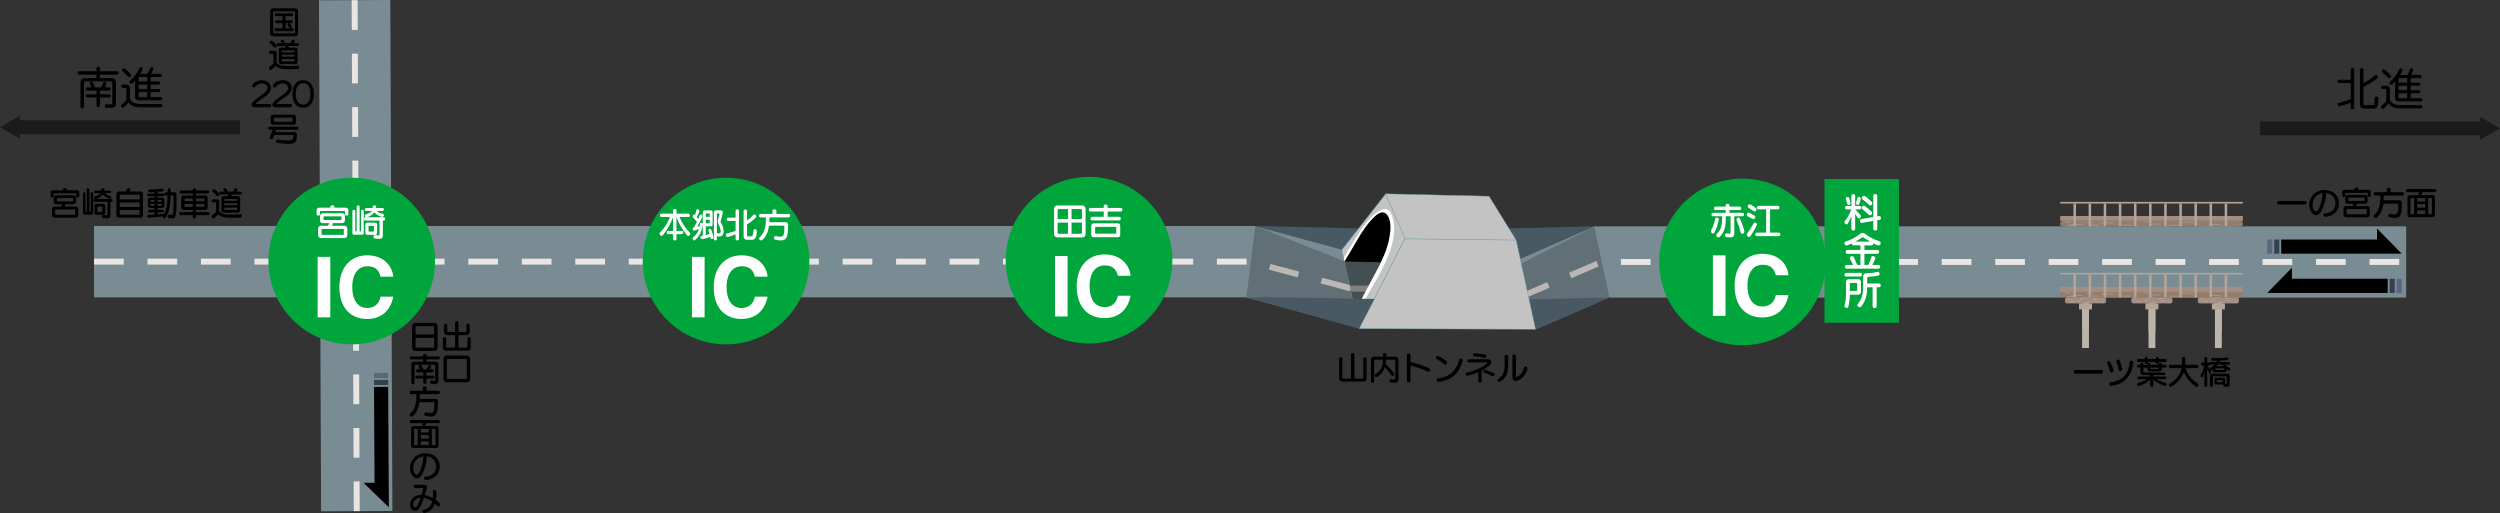 <?xml version="1.0" encoding="UTF-8"?><svg id="_レイヤー_2" xmlns="http://www.w3.org/2000/svg" xmlns:xlink="http://www.w3.org/1999/xlink" viewBox="0 0 2859.51 586.74"><rect x="0" y="0" width="2859.51" height="586.74" fill="#333333" stroke="none"/><defs><style>.cls-1{opacity:.74;}.cls-2{fill:#fff;}.cls-3{stroke-width:.63px;}.cls-3,.cls-4,.cls-5,.cls-6,.cls-7{stroke-miterlimit:10;}.cls-3,.cls-4,.cls-6,.cls-8{fill:none;}.cls-3,.cls-7{stroke:#6999a7;}.cls-4{stroke:#e9e5e2;stroke-dasharray:0 0 33.98 27.18;stroke-width:6.8px;}.cls-9{opacity:.2;}.cls-5{stroke:#000;stroke-width:1.2px;}.cls-10{fill:#1b1b1b;}.cls-11{opacity:.44;}.cls-12{fill:#a38e84;}.cls-6{stroke:#798c93;stroke-width:81.55px;}.cls-13{fill:#bbb4a9;}.cls-14{fill:#967c6b;}.cls-15{clip-path:url(#clippath);}.cls-7{fill:#c3c3c3;stroke-width:.5px;}.cls-16{fill:#b5a497;}.cls-17{fill:#5c667d;}.cls-18{fill:#00a63c;}.cls-19{opacity:.61;}.cls-20{fill:#495963;}.cls-21{fill:#31414f;}</style><clipPath id="clippath"><path class="cls-8" d="m1537.93,299.21l41.4.73s-6.25,12.69-8.67,16.98c-2.41,4.29-11,20.39-11,20.39l-2.41,4.29h-9.66l-4.83-19.05-4.83-23.34Z"/></clipPath></defs><g id="_レイヤー_1-2"><rect class="cls-12" x="2356.47" y="247.02" width="208.85" height="5.63"/><path class="cls-14" d="m2565.32,257.05c0,1.1-1.46,2-3.25,2h-202.34c-1.8,0-3.25-.89-3.25-2v-2.39c0-1.1,1.46-2,3.25-2h202.34c1.8,0,3.25.89,3.25,2v2.39Z"/><g class="cls-19"><path class="cls-13" d="m2362.22,253.49c-.36,0-.65.18-.65.4s.29.4.65.4h5.91c.36,0,.65-.18.65-.4s-.29-.4-.65-.4h-5.91Z"/><path class="cls-13" d="m2369.08,256.2c-.36,0-.65.18-.65.4s.29.4.65.4h12.12c.36,0,.65-.18.65-.4s-.29-.4-.65-.4h-12.12Z"/><path class="cls-13" d="m2364.85,257.65c-.36,0-.65.18-.65.4s.29.4.65.4h7.24c.36,0,.65-.18.65-.4s-.29-.4-.65-.4h-7.24Z"/><path class="cls-13" d="m2387.38,253.86c-.36,0-.65.18-.65.4s.29.4.65.4h6.51c.36,0,.65-.18.65-.4s-.29-.4-.65-.4h-6.51Z"/><path class="cls-13" d="m2393.24,257.05c-.36,0-.65.18-.65.4s.29.4.65.4h7.48c.36,0,.65-.18.65-.4s-.29-.4-.65-.4h-7.48Z"/><path class="cls-13" d="m2403.65,254.65c-.36,0-.65.18-.65.4s.29.4.65.4h13.5c.36,0,.65-.18.65-.4s-.29-.4-.65-.4h-13.5Z"/><path class="cls-13" d="m2428.22,257.05c-.36,0-.65.18-.65.4s.29.4.65.4h9.27c.36,0,.65-.18.65-.4s-.29-.4-.65-.4h-9.27Z"/><path class="cls-13" d="m2452.3,253.36c-.36,0-.65.18-.65.4s.29.4.65.4h6.83c.36,0,.65-.18.65-.4s-.29-.4-.65-.4h-6.83Z"/><path class="cls-13" d="m2459.3,255.85c-.36,0-.65.18-.65.4s.29.4.65.4h9.76c.36,0,.65-.18.65-.4s-.29-.4-.65-.4h-9.76Z"/><path class="cls-13" d="m2482.51,257.18c-.36,0-.65.18-.65.4s.29.4.65.4h12.37c.36,0,.65-.18.65-.4s-.29-.4-.65-.4h-12.37Z"/><path class="cls-13" d="m2492.06,253.72c-.36,0-.65.18-.65.4s.29.4.65.4h15.84c.36,0,.65-.18.65-.4s-.29-.4-.65-.4h-15.84Z"/><path class="cls-13" d="m2527.63,256.38c-.36,0-.65.18-.65.4s.29.4.65.4h11.06c.36,0,.65-.18.65-.4s-.29-.4-.65-.4h-11.06Z"/></g><rect class="cls-16" x="2356.47" y="230.92" width="208.85" height="1.87"/><rect class="cls-16" x="2371.65" y="232.79" width="2.87" height="26.25"/><rect class="cls-16" x="2388.95" y="232.79" width="2.87" height="26.25"/><rect class="cls-16" x="2406.24" y="232.79" width="2.87" height="26.25"/><rect class="cls-16" x="2423.54" y="232.79" width="2.87" height="26.25"/><rect class="cls-16" x="2440.83" y="232.79" width="2.88" height="26.25"/><rect class="cls-16" x="2458.13" y="232.79" width="2.87" height="26.25"/><rect class="cls-16" x="2475.42" y="232.79" width="2.87" height="26.25"/><rect class="cls-16" x="2492.72" y="232.79" width="2.87" height="26.25"/><rect class="cls-16" x="2510.02" y="232.79" width="2.87" height="26.25"/><rect class="cls-16" x="2527.31" y="232.79" width="2.87" height="26.25"/><rect class="cls-16" x="2544.61" y="232.79" width="2.87" height="26.25"/><path class="cls-12" d="m2409,263.14c0,1.46-.96,2.66-2.13,2.66h-42.88c-1.17,0-2.13-1.2-2.13-2.66v-1.44c0-1.46.96-2.66,2.13-2.66h42.88c1.17,0,2.13,1.2,2.13,2.66v1.44Z"/><g class="cls-1"><path class="cls-13" d="m2364.31,260.42c-.18,0-.33.17-.33.38s.15.37.33.37h3.47c.18,0,.33-.17.33-.37s-.15-.38-.33-.38h-3.47Z"/><path class="cls-13" d="m2367.94,263.37c-.18,0-.33.17-.33.38s.15.38.33.38h4.61c.18,0,.32-.17.32-.38s-.15-.38-.32-.38h-4.61Z"/><path class="cls-13" d="m2379.12,260.11c-.18,0-.33.17-.33.37s.15.38.33.38h3.42c.18,0,.33-.17.33-.38s-.15-.37-.33-.37h-3.42Z"/><path class="cls-13" d="m2376.46,262.55c-.18,0-.33.17-.33.38s.15.37.33.37h2.98c.18,0,.33-.17.33-.37s-.15-.38-.33-.38h-2.98Z"/><path class="cls-13" d="m2385.52,264.05c-.18,0-.33.17-.33.38s.15.38.33.38h4.99c.18,0,.33-.17.33-.38s-.15-.38-.33-.38h-4.99Z"/><path class="cls-13" d="m2393.43,259.67c-.18,0-.33.17-.33.38s.15.37.33.37h4.56c.18,0,.33-.17.33-.37s-.15-.38-.33-.38h-4.56Z"/><path class="cls-13" d="m2395.82,262.68c-.18,0-.33.17-.33.37s.14.38.33.38h4.01c.18,0,.33-.17.33-.38s-.15-.37-.33-.37h-4.01Z"/><path class="cls-13" d="m2403.63,264.18c-.18,0-.33.17-.33.38s.15.37.33.37h2.49c.18,0,.33-.17.33-.37s-.15-.38-.33-.38h-2.49Z"/></g><rect class="cls-16" x="2378" y="265.81" width="14.86" height="6.95"/><rect class="cls-13" x="2381.53" y="272.76" width="7.81" height="106.14"/><path class="cls-12" d="m2484.98,263.14c0,1.46-.96,2.66-2.13,2.66h-42.87c-1.17,0-2.13-1.2-2.13-2.66v-1.44c0-1.46.96-2.66,2.13-2.66h42.87c1.17,0,2.13,1.2,2.13,2.66v1.44Z"/><g class="cls-1"><path class="cls-13" d="m2440.29,260.42c-.18,0-.33.17-.33.38s.15.37.33.37h3.47c.18,0,.33-.17.33-.37s-.15-.38-.33-.38h-3.47Z"/><path class="cls-13" d="m2443.93,263.37c-.18,0-.33.17-.33.38s.15.38.33.38h4.61c.18,0,.33-.17.33-.38s-.15-.38-.33-.38h-4.61Z"/><path class="cls-13" d="m2455.1,260.11c-.18,0-.33.17-.33.37s.15.38.33.38h3.42c.18,0,.33-.17.33-.38s-.15-.37-.33-.37h-3.42Z"/><path class="cls-13" d="m2452.44,262.55c-.18,0-.33.17-.33.38s.15.37.33.37h2.98c.18,0,.32-.17.32-.37s-.14-.38-.32-.38h-2.98Z"/><path class="cls-13" d="m2461.5,264.05c-.18,0-.33.17-.33.38s.15.38.33.38h4.99c.18,0,.33-.17.33-.38s-.15-.38-.33-.38h-4.99Z"/><path class="cls-13" d="m2469.42,259.67c-.18,0-.33.17-.33.38s.15.37.33.37h4.56c.18,0,.33-.17.33-.37s-.15-.38-.33-.38h-4.56Z"/><path class="cls-13" d="m2471.8,262.68c-.18,0-.33.17-.33.37s.15.38.33.38h4.01c.18,0,.33-.17.33-.38s-.15-.37-.33-.37h-4.01Z"/><path class="cls-13" d="m2479.61,264.18c-.18,0-.33.17-.33.38s.14.37.33.37h2.49c.18,0,.33-.17.33-.37s-.15-.38-.33-.38h-2.49Z"/></g><rect class="cls-16" x="2453.98" y="265.81" width="14.86" height="6.95"/><rect class="cls-13" x="2457.51" y="272.76" width="7.81" height="106.14"/><path class="cls-12" d="m2560.96,263.14c0,1.46-.96,2.66-2.13,2.66h-42.87c-1.17,0-2.13-1.2-2.13-2.66v-1.44c0-1.46.96-2.66,2.13-2.66h42.87c1.17,0,2.13,1.2,2.13,2.66v1.44Z"/><g class="cls-1"><path class="cls-13" d="m2516.27,260.42c-.18,0-.33.17-.33.38s.15.37.33.37h3.47c.18,0,.33-.17.33-.37s-.15-.38-.33-.38h-3.47Z"/><path class="cls-13" d="m2519.91,263.37c-.18,0-.33.17-.33.38s.15.38.33.38h4.61c.18,0,.33-.17.33-.38s-.15-.38-.33-.38h-4.61Z"/><path class="cls-13" d="m2531.08,260.11c-.18,0-.33.17-.33.37s.15.38.33.38h3.42c.18,0,.33-.17.33-.38s-.15-.37-.33-.37h-3.42Z"/><path class="cls-13" d="m2528.42,262.55c-.18,0-.33.17-.33.38s.15.37.33.37h2.98c.18,0,.33-.17.33-.37s-.15-.38-.33-.38h-2.98Z"/><path class="cls-13" d="m2537.48,264.05c-.18,0-.33.17-.33.38s.15.38.33.38h4.99c.18,0,.33-.17.33-.38s-.15-.38-.33-.38h-4.99Z"/><path class="cls-13" d="m2545.4,259.67c-.18,0-.33.17-.33.38s.15.37.33.37h4.56c.18,0,.33-.17.33-.37s-.15-.38-.33-.38h-4.56Z"/><path class="cls-13" d="m2547.78,262.68c-.18,0-.33.17-.33.37s.15.38.33.38h4.01c.18,0,.33-.17.33-.38s-.15-.37-.33-.37h-4.01Z"/><path class="cls-13" d="m2555.59,264.18c-.18,0-.33.17-.33.38s.15.37.33.37h2.49c.18,0,.32-.17.32-.37s-.15-.38-.32-.38h-2.49Z"/></g><rect class="cls-16" x="2529.97" y="265.81" width="14.86" height="6.95"/><rect class="cls-13" x="2533.49" y="272.76" width="7.81" height="106.14"/><polyline class="cls-6" points="1739.86 339.29 1831.88 299.62 2752.18 299.62"/><polyline class="cls-4" points="1739.86 339.29 1831.88 299.62 2752.18 299.62"/><polyline class="cls-6" points="107.55 299.29 1250.16 299.29 1430.24 299.29 1544.16 329.65 1707.38 334.26"/><polyline class="cls-4" points="107.55 299.29 1250.16 299.29 1430.24 299.29 1544.16 329.65 1707.38 334.26"/><line class="cls-6" x1="408.05" y1="584.65" x2="405.64" y2=".17"/><line class="cls-4" x1="408.05" y1="584.65" x2="405.64" y2=".17"/><path class="cls-18" d="m497.6,298.6c0,52.62-42.67,95.29-95.29,95.29s-95.29-42.67-95.29-95.29,42.67-95.29,95.29-95.29,95.29,42.66,95.29,95.29Z"/><path class="cls-2" d="m377.78,362.98h-14.45v-69.14h14.45v69.14Z"/><path class="cls-2" d="m435.36,316.47c-1.15-4.14-3.37-11.94-15.31-11.94-6.93,0-17.14,4.62-17.14,24.17,0,12.42,4.91,23.59,17.14,23.59,8,0,13.58-4.53,15.31-13h14.45c-2.89,15.02-12.71,25.52-30.04,25.52-18.39,0-31.58-12.42-31.58-36.3s13.96-36.49,31.78-36.49c20.7,0,29.08,14.25,29.85,24.46h-14.45Z"/><path class="cls-2" d="m394.59,241.99c0-.41-.29-.61-.7-.61h-27.27c-.41,0-.62.21-.62.61v3.2c0,.94-.94,1.44-1.93,1.44s-1.93-.49-1.93-1.44v-4.55c0-2.05,1.02-3.08,3.08-3.08h12.63v-1.07c0-1.19,1.15-1.76,2.34-1.76s2.3.57,2.3,1.76v1.07h12.87c2.05,0,3.08,1.03,3.08,3.08v4.51c0,.94-.94,1.44-1.93,1.44s-1.93-.49-1.93-1.44v-3.16Zm-27.1,30.34c-2.46,0-3.65-1.27-3.65-3.73v-6.68c0-2.46,1.19-3.73,3.65-3.73h7.75c.53-.82,1.02-2.09,1.35-2.99h-7.38c-2.46,0-3.16-1.27-3.16-3.73v-3.9c0-2.46,1.23-3.65,3.65-3.65h21.24c2.42,0,3.65,1.19,3.65,3.65v3.9c0,2.46-1.23,3.73-3.65,3.73h-10.13c-.29,1.07-.62,2.17-1.02,2.99h13.78c2.46,0,3.69,1.27,3.69,3.73v6.68c0,2.46-1.23,3.73-3.69,3.73h-26.08Zm25.75-9.68c0-.53-.25-.78-.78-.78h-23.86c-.49,0-.78.25-.78.78l.04,5.21c0,.53.29.78.78.78h23.86c.53,0,.78-.25.78-.78l-.04-5.21Zm-2.62-14.43c0-.49-.29-.78-.78-.78h-19.02c-.49,0-.78.29-.78.78v2.67c0,.49.29.74.78.74h19.02c.49,0,.78-.25.78-.74v-2.67Z"/><path class="cls-2" d="m405.01,268.48c-1.27,0-1.93-.66-1.93-1.93v-24.97c0-1.03.82-1.56,1.64-1.56s1.6.53,1.6,1.56v22.67c0,.25.12.37.37.37h1.23v-28.04c0-1.15.86-1.72,1.72-1.72s1.68.57,1.68,1.72v28.04h1.19c.33,0,.45-.08.45-.37v-22.67c0-1.07.78-1.6,1.56-1.6s1.56.53,1.56,1.6v24.97c0,1.27-.66,1.93-1.93,1.93h-9.14Zm29.11-16.19h-16.11c-1.15,0-1.76-.94-1.76-1.93s.62-1.89,1.76-1.89h.25c-.7-.37-1.07-1.03-1.07-1.72,0-.66.33-1.27,1.23-1.56,3.28-1.07,5.62-2.05,6.89-3.89h-6.36c-1.15,0-1.76-.86-1.76-1.68,0-.86.62-1.68,1.76-1.68h7.38c.04-.53.08-1.03.08-1.64,0-.98.82-1.44,1.72-1.44,1.02,0,2.13.66,2.13,1.76v.12l-.12,1.19h7.17c1.19,0,1.76.82,1.76,1.68s-.57,1.68-1.76,1.68h-6.4c2.05,2.17,4.88,2.83,6.85,3.24.94.2,1.35.9,1.35,1.6,0,.9-.74,1.93-2.05,1.93-.21,0-.41,0-.62-.08-3.07-.78-6.11-2.71-8.32-5.08-1.97,2.79-5.17,4.67-8.36,5.58h19.43c.9,0,1.31.94,1.31,1.89s-.41,1.93-1.31,1.93h-1.27v16.77c0,2.99-1.31,4.18-4.76,4.18-1.15,0-2.58-.12-4.22-.37-1.19-.21-1.72-1.03-1.72-1.93,0-1.02.7-2.05,1.76-2.05h.21c1.44.21,2.5.29,3.24.29,1.31,0,1.68-.33,1.68-1.03v-15.87Zm-13.78,16.32c-1.68,0-2.5-.82-2.5-2.5v-8.94c0-1.68.82-2.46,2.5-2.46h8.57c1.64,0,2.46.78,2.46,2.46v8.94c0,1.68-.82,2.5-2.46,2.5h-8.57Zm7.38-9.72c0-.37-.21-.53-.53-.53h-5.17c-.33,0-.49.16-.49.53v5.54c0,.33.16.49.49.49h5.17c.33,0,.53-.16.53-.49v-5.54Z"/><path class="cls-18" d="m925.74,298.6c0,52.62-42.67,95.29-95.29,95.29s-95.29-42.67-95.29-95.29,42.67-95.29,95.29-95.29,95.29,42.66,95.29,95.29Z"/><path class="cls-2" d="m805.92,362.98h-14.45v-69.14h14.45v69.14Z"/><path class="cls-2" d="m863.5,316.47c-1.15-4.14-3.37-11.94-15.31-11.94-6.93,0-17.14,4.62-17.14,24.17,0,12.42,4.91,23.59,17.14,23.59,8,0,13.58-4.53,15.31-13h14.45c-2.89,15.02-12.71,25.52-30.04,25.52-18.39,0-31.58-12.42-31.58-36.3s13.96-36.49,31.78-36.49c20.7,0,29.08,14.25,29.85,24.46h-14.45Z"/><path class="cls-2" d="m773.75,267.78v5.66c0,1.1-.95,1.63-1.9,1.63s-1.94-.53-1.94-1.63v-5.66h-5.81c-1.06,0-1.63-.91-1.63-1.82s.57-1.82,1.63-1.82h5.81v-15.73c-3.46,8.7-7.18,15.2-12.04,20.9-.3.38-.68.53-1.06.53-1.18,0-2.43-1.33-2.43-2.58,0-.42.15-.84.53-1.18,4.6-4.56,8.4-10.6,11.47-17.86h-9.88c-1.06,0-1.63-.95-1.63-1.9s.57-1.9,1.63-1.9h13.41v-3.8c0-1.1.95-1.63,1.94-1.63s1.9.53,1.9,1.63v3.8h13.64c1.1,0,1.63.95,1.63,1.9s-.53,1.9-1.63,1.9h-10.26c3.19,6.92,6.53,12.46,11.85,17.86.42.42.57.87.57,1.37,0,1.22-1.18,2.43-2.36,2.43-.42,0-.84-.15-1.18-.57-5.62-6.5-9.42-13.41-12.27-20.9v15.73h6.12c1.1,0,1.63.91,1.63,1.82s-.53,1.82-1.63,1.82h-6.12Z"/><path class="cls-2" d="m803.89,256.64c-1.18,8.74-4.6,14.63-8.97,18.01-.38.27-.68.34-.99.34-.99,0-1.79-1.06-1.79-2.13,0-.61.23-1.18.8-1.56,2.58-1.79,5.05-4.98,6.46-9.35-1.1.53-3.31,1.44-5.21,1.79-.11,0-.23.04-.34.04-.99,0-1.63-.99-1.63-1.9,0-.76.38-1.44,1.33-1.6,1.18-1.79,2.81-4.9,3.53-6.57-.8-1.1-3.04-3.61-4.48-5.17-.27-.3-.38-.72-.38-1.1,0-1.03.72-2.09,1.63-2.09.34,0,.68.15,1.06.49.53-1.22,1.14-3.04,1.52-5.21.15-.84.84-1.18,1.56-1.18.95,0,2.01.65,2.01,1.71,0,.76-1.48,4.37-2.96,7.22.49.65.99,1.75,1.44,2.32.68-1.52,1.41-3.38,1.67-4.29.23-.76.76-1.06,1.33-1.06.95,0,1.98.84,1.98,1.94,0,1.82-5.05,10.6-6.04,12.23.8-.19,2.05-.65,2.81-.95l.34-2.32c.08-.95.84-1.37,1.63-1.37.68,0,1.41.3,1.67.91v-12.84c0-1.56.76-2.32,2.28-2.32h6.69c1.56,0,2.28.76,2.28,2.32v13.64c0,1.56-.72,2.32-2.28,2.32h-5.55v9.92c1.44-.34,2.93-.76,4.29-1.18-.34-1.22-.76-2.54-1.22-3.72-.04-.19-.11-.42-.11-.61,0-.95.95-1.67,1.86-1.67.53,0,1.06.3,1.33.91,1.63,4.22,2.62,8.55,2.62,9.08,0,1.18-1.03,1.79-1.98,1.79-.65,0-1.29-.34-1.41-1.03-.04-.49-.15-.99-.27-1.48-3.42,1.14-6.16,2.17-9.16,2.47-.11.04-.23.04-.34.04-1.1,0-1.82-1.06-1.82-2.05,0-.72.38-1.48,1.44-1.6.38-.08.8-.11,1.33-.23v-12.92Zm7.86-12.04c0-.3-.15-.46-.49-.46h-3.46c-.3,0-.49.15-.49.46v3.38h4.45v-3.38Zm0,6.73h-4.45v4.1h3.95c.34,0,.49-.15.49-.46v-3.65Zm8.24,22.04c0,1.1-.87,1.67-1.71,1.67s-1.75-.57-1.75-1.67v-30.4c0-1.6.76-2.39,2.36-2.39h5.21c1.86,0,2.7,1.06,2.7,2.7,0,.8-.19,1.71-.61,2.7l-1.98,7.45v.08c0,.19.11.38.15.49,2.28,3.99,3.34,7.67,3.34,10.56,0,3.65-1.75,6-5.05,6-.8,0-1.67-.15-2.66-.42v3.23Zm2.93-28.84c.04-.08.04-.11.04-.19s-.04-.15-.15-.15h-2.47c-.19,0-.34.15-.34.3v21.85c.95.46,1.75.65,2.36.65,1.33,0,1.98-.95,1.98-2.55,0-2.2-1.22-5.62-3.23-9.5-.15-.34-.3-.95-.3-1.48,0-.23,0-.42.08-.57l2.05-8.36Z"/><path class="cls-2" d="m841.35,268.04c-4.6,1.9-8.62,3.08-9,3.08-1.18,0-2.09-1.33-2.09-2.51,0-.72.38-1.41,1.22-1.6,3.04-.76,6.76-1.79,9.88-2.96v-11.36h-8.62c-1.1,0-1.63-.95-1.63-1.86s.53-1.86,1.63-1.86h8.62v-7.9c0-1.1.99-1.67,1.94-1.67s1.94.57,1.94,1.67v32.29c0,1.1-.95,1.67-1.94,1.67s-1.94-.57-1.94-1.67v-5.32Zm13.45,6.27c-3,0-4.25-1.71-4.25-4.6v-28.42c0-1.1.99-1.63,1.98-1.63s1.94.53,1.94,1.63v10.83c2.62-1.67,5.17-3.72,7.18-6.35.3-.38.76-.57,1.18-.57,1.06,0,2.17.99,2.17,2.2,0,.49-.19,1.03-.65,1.56-3.19,3.34-6.61,5.74-9.88,7.6v11.93c0,1.67.42,1.9,1.75,1.9h2.74c1.33,0,2.43-.15,2.81-6.31.08-1.37.87-2.01,1.71-2.01,1.06,0,2.2.95,2.2,2.66v.15c-.27,6.73-2.09,9.42-5.74,9.42h-5.13Z"/><path class="cls-2" d="m879.62,258.13c-.84,6.27-2.89,12.16-7.67,16.26-.49.42-.95.61-1.44.61-1.22,0-2.28-1.22-2.28-2.32,0-.49.15-.91.57-1.25,6.46-5.47,7.29-13.56,7.29-22.8h-6.27c-1.1,0-1.63-.99-1.63-1.98s.53-1.98,1.63-1.98h13.79v-3.61c0-1.1,1.1-1.67,2.2-1.67s2.2.57,2.2,1.67v3.61h14.06c1.1,0,1.67.99,1.67,1.98s-.57,1.98-1.67,1.98h-21.92c0,1.86-.04,3.69-.15,5.55h18.46c1.79,0,2.96,1.18,2.96,2.77,0,13.07-1.18,18.05-8.4,18.05-1.79,0-3.88-.27-6.38-.84-.91-.19-1.37-1.06-1.37-1.98,0-1.06.65-2.17,1.82-2.17.11,0,.27,0,.46.04,2.09.46,3.69.72,4.98.72,4.33,0,4.63-3,4.63-12.01,0-.34-.27-.65-.53-.65h-17.02Z"/><path class="cls-18" d="m1340.95,297.6c0,52.62-42.67,95.29-95.29,95.29s-95.29-42.67-95.29-95.29,42.67-95.29,95.29-95.29,95.29,42.66,95.29,95.29Z"/><path class="cls-2" d="m1221.13,361.98h-14.45v-69.14h14.45v69.14Z"/><path class="cls-2" d="m1278.71,315.47c-1.15-4.14-3.37-11.94-15.31-11.94-6.93,0-17.14,4.62-17.14,24.17,0,12.42,4.91,23.59,17.14,23.59,8,0,13.58-4.53,15.31-13h14.45c-2.89,15.02-12.71,25.52-30.04,25.52-18.39,0-31.58-12.42-31.58-36.3s13.96-36.49,31.78-36.49c20.7,0,29.08,14.25,29.85,24.46h-14.45Z"/><path class="cls-2" d="m1209.44,271.54c-2.17,0-3.85-1.68-3.85-3.81v-28.91c0-2.21,1.8-3.81,3.85-3.81h28.45c2.01,0,3.81,1.64,3.81,3.81v28.91c0,2.13-1.68,3.81-3.81,3.81h-28.45Zm12.1-32.43h-10.46c-.74,0-1.35.57-1.35,1.35v10.04h11.81v-11.4Zm0,15.5h-11.81v11.48c0,.78.62,1.35,1.35,1.35h10.46v-12.83Zm15.99-14.14c0-.78-.61-1.35-1.35-1.35h-10.54v11.4h11.89v-10.04Zm0,14.14h-11.89v12.83h10.54c.74,0,1.35-.57,1.35-1.35v-11.48Z"/><path class="cls-2" d="m1249.1,252.1c-1.15,0-1.76-1.02-1.76-2.05s.62-2.05,1.76-2.05h13.33v-6.07h-15.21c-1.19,0-1.76-1.03-1.76-2.05s.57-2.05,1.76-2.05h15.21v-1.8c0-1.43,1.15-2.13,2.25-2.13s2.25.7,2.25,2.13v1.8h15.13c1.19,0,1.8,1.02,1.8,2.05s-.62,2.05-1.8,2.05h-15.13v6.07h13.28c1.19,0,1.76,1.02,1.76,2.05s-.57,2.05-1.76,2.05h-31.12Zm2.09,19.19c-2.05,0-3.03-1.03-3.03-3.08v-9.72c0-2.05.98-3.08,3.03-3.08h27.06c2.05,0,3.08,1.03,3.08,3.08v9.72c0,2.05-1.03,3.08-3.08,3.08h-27.06Zm25.58-11.15c0-.41-.21-.66-.62-.66h-22.88c-.41,0-.62.25-.62.66v6.48c0,.45.21.66.62.66h22.88c.41,0,.62-.2.62-.66v-6.48Z"/><path class="cls-18" d="m2088.35,299.6c0,52.62-42.67,95.29-95.29,95.29s-95.29-42.67-95.29-95.29,42.67-95.29,95.29-95.29,95.29,42.66,95.29,95.29Z"/><path class="cls-2" d="m1959.36,267.08c-1.15,0-2.38-1.02-2.38-2.46,0-.45.08-.9.33-1.39,2.05-3.81,3.49-8,4.67-13.16.21-.9.86-1.23,1.6-1.23,1.15,0,2.46.78,2.46,2.01,0,.08-.08.21-.08.29-1.07,5.45-2.5,10.09-4.96,14.92-.37.74-.98,1.02-1.64,1.02Zm20.05-19.72h-5.41v2.75c0,6.6-.82,15.09-7.05,20.91-.41.37-.86.53-1.35.53-1.35,0-2.62-1.35-2.62-2.62,0-.49.16-.94.62-1.35,5.12-4.35,6.15-11.36,6.15-17.47v-2.75h-10.41c-1.15,0-1.76-.98-1.76-2.01s.62-1.97,1.76-1.97h14.51v-3.08h-11.6c-1.15,0-1.76-.98-1.76-2.01s.62-1.97,1.76-1.97h11.6v-1.43c0-1.19,1.11-1.8,2.21-1.8s2.17.62,2.17,1.8v1.43h11.68c1.19,0,1.76.98,1.76,1.97s-.57,2.01-1.76,2.01h-11.68v3.08h14.8c1.19,0,1.76.98,1.76,1.97s-.57,2.01-1.76,2.01h-9.35v19.43c0,3.24-1.19,4.76-5.37,4.76-.98,0-2.09-.08-3.4-.25-1.27-.16-1.89-1.31-1.89-2.38s.62-2.09,1.72-2.09c.12,0,.25,0,.41.04,1.39.29,2.34.41,2.95.41,1.19,0,1.31-.45,1.31-1.35v-18.57Zm6.72,3.65c0-1.19,1.35-2.13,2.5-2.13.57,0,1.15.25,1.43.9,2.67,5.74,5.21,14.1,5.21,15.21,0,1.39-1.35,2.42-2.54,2.42-.74,0-1.39-.37-1.64-1.27-1.31-4.88-2.99-10.13-4.8-14.51-.12-.21-.16-.41-.16-.62Z"/><path class="cls-2" d="m2004.71,250.44c-2.13-1.19-4.1-2.17-5.58-2.91-.82-.37-1.15-1.15-1.15-1.93,0-1.19.86-2.5,2.01-2.5.7,0,3.77,1.68,6.85,3.57.66.37.9.98.9,1.6,0,1.15-.98,2.42-2.13,2.42-.29,0-.57-.08-.9-.25Zm-4.18,20.62c-1.27,0-2.54-1.23-2.54-2.67,0-.53.16-1.11.61-1.68,2.95-3.81,5.49-8.08,6.93-10.91.45-.82,1.15-1.23,1.84-1.23,1.11,0,2.21.94,2.21,2.17,0,.33-.04.66-.21.98-1.39,2.95-3.98,7.71-7.26,12.42-.41.57-1.03.9-1.6.9Zm8.57-31.61c0,1.23-1.02,2.46-2.17,2.46-.29,0-.57-.08-.86-.29-2.46-1.68-4.26-2.83-5.99-3.9-.78-.45-1.07-1.11-1.07-1.72,0-1.15,1.07-2.34,2.34-2.34.66,0,1.44.29,7.01,4.26.53.45.74.94.74,1.52Zm.37,30.63c-1.15,0-1.76-.98-1.76-2.01s.62-2.01,1.76-2.01h10.66v-26.61h-8.77c-1.19,0-1.76-1.03-1.76-2.01s.57-2.01,1.76-2.01h22.14c1.19,0,1.8.98,1.8,2.01s-.61,2.01-1.8,2.01h-8.9v26.61h10c1.19,0,1.8.98,1.8,2.01s-.62,2.01-1.8,2.01h-25.13Z"/><path class="cls-2" d="m1973.63,361.25h-14.45v-69.14h14.45v69.14Z"/><path class="cls-2" d="m2031.21,314.75c-1.15-4.14-3.37-11.94-15.31-11.94-6.93,0-17.14,4.62-17.14,24.17,0,12.42,4.91,23.59,17.14,23.59,8,0,13.58-4.53,15.31-13h14.45c-2.89,15.02-12.71,25.52-30.04,25.52-18.39,0-31.58-12.42-31.58-36.3s13.96-36.49,31.78-36.49c20.7,0,29.08,14.25,29.85,24.46h-14.45Z"/><path d="m1535.04,436.4c-1.78,0-3.38-1.46-3.38-3.38v-22.74c0-1.05.98-1.6,1.93-1.6s1.93.55,1.93,1.6v21.5c0,.69.55,1.24,1.24,1.24h8.44v-27.68c0-1.05.98-1.56,1.96-1.56s1.96.51,1.96,1.56v27.68h8.95c.69,0,1.24-.55,1.24-1.24v-21.5c0-1.05.98-1.6,1.93-1.6s1.93.55,1.93,1.6v22.74c0,1.93-1.6,3.38-3.38,3.38h-24.74Z"/><path d="m1595.94,412.46c0-.62-.25-1.05-.87-1.05h-9.53c-.07,1.64-.18,3.35-.58,4.98,3.67,3.46,6.55,6.66,9.38,10.15.29.36.44.8.44,1.24,0,1.2-.91,2.36-1.93,2.36-.47,0-1.02-.22-1.38-.8-2.22-3.35-4.77-6.48-7.53-9.28-2.15,7.42-8.69,11.28-9.68,11.28s-1.82-1.05-1.82-2.07c0-.62.25-1.24.91-1.6,7.02-3.93,8.48-10,8.48-16.26h-9.09c-.66,0-1.02.4-1.02,1.09v23.61c0,1.13-.91,1.71-1.82,1.71s-1.82-.58-1.82-1.71v-24.63c0-2.15,1.24-3.46,3.49-3.46h10.33v-2.73c0-1.06.95-1.6,1.85-1.6s1.86.54,1.86,1.6v2.73h10.48c2.15,0,3.49,1.42,3.49,3.42v21.28c0,3.49-.84,5.09-4.95,5.09-1.13,0-2.44-.11-4.11-.33-.95-.15-1.35-.98-1.35-1.86,0-.98.51-2,1.46-2,.11,0,.18,0,.33.04,1.75.33,2.91.54,3.6.54,1.27,0,1.38-.62,1.38-2.44v-19.32Z"/><path d="m1609.19,406.1c0-1.2,1.05-1.82,2.07-1.82s2.07.62,2.07,1.82v7.89c5.35,1.35,15.28,4.22,21.1,7.09.87.44,1.24,1.16,1.24,1.89,0,1.13-.87,2.26-2.04,2.26-.29,0-.65-.07-1.02-.29-5.06-2.73-14.55-5.67-19.28-6.88v17.35c0,1.35-1.02,1.96-2.04,1.96s-2.11-.65-2.11-1.96v-29.32Z"/><path d="m1651.65,416.5c-1.96-1.89-5.53-4.37-8.33-5.93-.69-.4-1.02-.98-1.02-1.53,0-1.02.95-2,2.15-2,.36,0,.76.11,1.16.33,2.76,1.46,6.4,3.64,8.77,5.75.58.51.8,1.05.8,1.64,0,1.2-1.09,2.29-2.22,2.29-.47,0-.91-.14-1.31-.54Zm-6.08,20.23c-.11,0-.22.04-.33.04-1.38,0-2.11-1.02-2.11-2.04,0-.91.58-1.86,1.78-2,15.02-1.85,20.99-9.97,24.15-21.21.25-.91,1.09-1.35,1.96-1.35,1.06,0,2.15.66,2.15,1.86,0,.18,0,.4-.07.62-3.16,12.15-11.2,22.37-27.54,24.08Z"/><path d="m1690.9,425.77c-5.78,2.47-11.68,4.07-12.51,4.07-1.24,0-2.04-1.05-2.04-2.07,0-.73.44-1.46,1.46-1.67,15.46-3.24,23.35-10.33,23.35-11.28,0-.25-.25-.44-.65-.44l-20.3.18h-.04c-1.2,0-1.82-.91-1.82-1.82s.62-1.82,1.86-1.82h21.46c2.73,0,4.11,1.56,4.11,3.31,0,.91-.36,1.86-1.09,2.66-2.8,2.95-6.4,5.31-9.93,7.24l.07,11.75c0,1.2-.98,1.78-2,1.78s-2-.58-2-1.78l.07-10.11Zm9.09-18.48c0,.98-.73,2-1.96,2-.18,0-.36-.04-.55-.07-3.38-.8-7.28-1.38-11.17-1.71-1.13-.11-1.64-.8-1.64-1.56,0-.91.76-1.89,2.04-1.89.95,0,6,.44,11.57,1.42,1.2.18,1.71,1.02,1.71,1.82Zm6.55,22.92c-2.58-1.53-5.49-2.84-8.66-3.96-.76-.29-1.09-.87-1.09-1.46,0-.91.76-1.86,1.89-1.86.84,0,6.29,2.04,9.79,3.82.76.4,1.09,1.02,1.09,1.64,0,1.06-.91,2.11-2,2.11-.33,0-.69-.07-1.02-.29Z"/><path d="m1720.96,407.66c0-1.24,1.02-1.82,2.04-1.82s2.04.58,2.04,1.82v10.88c0,7.24-2.44,14.22-9.09,17.97-.47.25-.91.36-1.27.36-1.16,0-1.89-.98-1.89-1.96,0-.65.29-1.31,1.02-1.71,5.06-2.95,7.17-7.71,7.17-14.84v-10.7Zm8.91-.44c0-1.27,1.02-1.89,2.04-1.89s2.04.62,2.04,1.89v23.03c0,.55.36.87.8.87.15,0,6.26-1.56,8.26-10.33.25-1.2,1.09-1.71,1.93-1.71,1.05,0,2.15.84,2.15,2.22,0,.18-.04.44-.07.65-2.62,10.59-10.8,13.79-13.24,13.79-2.15,0-3.89-1.35-3.89-4.37v-24.15Z"/><path d="m2373.54,427.3c-1.02,0-1.53-1.02-1.53-2.04s.51-2.04,1.53-2.04h30.19c1.02,0,1.53,1.02,1.53,2.04s-.51,2.04-1.53,2.04h-30.19Z"/><path d="m2415.23,425.96c-.8,0-1.6-.44-1.85-1.49-.84-3.53-1.64-5.97-2.95-8.55-.18-.33-.25-.66-.25-.98,0-1.05.95-1.86,1.93-1.86.66,0,1.35.36,1.82,1.2,2.47,4.37,3.56,9.46,3.56,9.71,0,1.2-1.16,1.96-2.26,1.96Zm-.54,15.39c-1.49,0-2.22-1.02-2.22-2.04,0-.91.58-1.86,1.71-2,14.55-1.78,20.84-10.91,21.68-22.99.07-1.16,1.02-1.75,1.96-1.75,1.09,0,2.18.73,2.18,2.07,0,.58-.69,23.72-24.88,26.66-.15.04-.29.04-.44.04Zm10.51-16.99c-.84,0-1.6-.44-1.82-1.49-.65-3.35-1.46-6.4-2.62-8.91-.14-.33-.22-.62-.22-.91,0-1.09,1.05-1.82,2.11-1.82,1.49,0,2.18.44,4.76,10.59.04.18.07.36.07.55,0,1.24-1.16,2-2.29,2Z"/><path d="m2469.4,413.95v.8c0,.95-.87,1.38-1.75,1.38s-1.75-.44-1.75-1.38v-.8h-9.31v.8c0,.91-.87,1.38-1.75,1.38s-1.75-.47-1.75-1.38v-.8h-7.28c-1.05,0-1.56-.84-1.56-1.64s.51-1.64,1.56-1.64h7.28v-.91c0-.91.87-1.35,1.75-1.35s1.75.44,1.75,1.35v.91h9.31v-.91c0-.91.87-1.35,1.75-1.35s1.75.44,1.75,1.35v.91h7.24c1.06,0,1.56.8,1.56,1.64s-.51,1.64-1.56,1.64h-7.24Zm-3.31,19.75c2.76,1.53,6.4,2.95,11.06,4.18.84.22,1.13.87,1.13,1.56,0,1.02-.73,2.11-1.64,2.11-.76,0-8.04-2.44-13.71-7.35v6.69c0,1.06-.91,1.6-1.82,1.6s-1.82-.55-1.82-1.6v-6.69c-6.11,5.78-12.95,7.42-13.28,7.42-.91,0-1.64-1.09-1.64-2.07,0-.69.33-1.31,1.13-1.53,4.26-1.09,7.42-2.4,10.62-4.33h-9.82c-.98,0-1.49-.76-1.49-1.56s.51-1.53,1.49-1.53h12.99v-1.6h-7.57c-2.25,0-3.56-1.27-3.56-3.13v-5.38h-2.33c-1.05,0-1.56-.76-1.56-1.53,0-.84.58-1.71,1.56-1.71h2.33v-.73c0-1.05.91-1.6,1.82-1.6s1.78.55,1.78,1.6v.73h4.51v-.62c0-1.06.87-1.6,1.78-1.6s1.75.54,1.75,1.6v.62h9.35v-.62c0-1.06.91-1.6,1.78-1.6s1.78.54,1.78,1.6v.62h4c.98,0,1.56.87,1.56,1.71,0,.76-.51,1.53-1.56,1.53h-4v1.53c0,1.82-.91,2.73-2.73,2.73h-10.99c-1.82,0-2.73-.91-2.73-2.73v-1.53h-4.51v4.69c0,.66.47.87,1.24.87h22.26c.98,0,1.53.76,1.53,1.53s-.47,1.42-1.53,1.42h-12.33v1.6h13.35c1.02,0,1.49.76,1.49,1.53s-.47,1.56-1.49,1.56h-10.19Zm3.06-13.21h-9.35v1.16c0,.36.22.58.58.58h8.22c.36,0,.55-.22.55-.58v-1.16Z"/><path d="m2499.97,421.08c1.35,5.71,5.97,12.84,13.71,17.57.69.4.95,1.02.95,1.6,0,1.09-.95,2.22-1.96,2.22-.29,0-.58-.07-.84-.22-7.57-4.62-11.75-11.75-13.93-16.3-4.22,10.55-13.53,16.51-15.21,16.51-1.02,0-2-1.09-2-2.15,0-.58.29-1.13.98-1.49,8.51-4.44,12.55-11.93,13.71-17.75h-13.17c-1.05,0-1.56-.95-1.56-1.89s.51-1.89,1.56-1.89h13.53v-7.35c0-1.06.95-1.6,1.89-1.6s1.89.54,1.89,1.6v7.35h13.57c1.05,0,1.6.95,1.6,1.89s-.55,1.89-1.6,1.89h-13.13Z"/><path d="m2532.89,425.81c-1.31,0-1.96-.62-1.96-1.75v-1.42c-.58.47-.98.69-1.64,1.05-.18.07-.29.15-.44.15-.22,0-.44-.11-.73-.29.98,1.71,1.02,1.82,1.02,2.15,0,.91-.87,1.64-1.64,1.64-.4,0-.84-.22-1.02-.8-.44-1.31-1.05-2.84-1.86-4.4v18.77c0,1.06-.8,1.6-1.64,1.6s-1.64-.55-1.64-1.6v-15.35c-.36,1.56-.98,3.46-1.49,4.84-.36,1.02-.91,1.42-1.38,1.42-.76,0-1.49-.95-1.49-1.89,0-.33.07-.66.22-.91,1.93-3.35,3.31-7.31,3.96-10.99h-2.44c-.76,0-1.16-.8-1.16-1.64s.4-1.6,1.16-1.6h2.62v-4.84c0-1.06.84-1.6,1.64-1.6s1.64.54,1.64,1.6v4.84h2.11c.29,0,.47.07.65.18.15-.62.62-.91,1.31-.91h6.29c.22-.4.51-1.09.65-1.56-1.53.04-3.27.04-5.24.04-.84,0-1.42-.91-1.42-1.67,0-.69.36-1.27,1.35-1.27h3.56c6.88,0,10.33-.29,13.31-.69.07-.04.18-.07.25-.07.87,0,1.46.8,1.46,1.6,0,.58-.36,1.13-1.13,1.31-2.26.4-4.8.58-8.69.69-.15.47-.44,1.2-.66,1.64h10.8c.95,0,1.38.73,1.38,1.46,0,.76-.44,1.49-1.38,1.49h-4.26c1.64,1.6,3.02,2.66,5.17,3.78.65.33.91.87.91,1.46,0,.91-.76,1.82-1.64,1.82-.51,0-.95-.33-2.58-1.75v1.75c0,1.13-.47,1.75-2,1.75h-11.97Zm-4.18-8.8c-.25,0-.65-.07-.87-.18-.15.62-.55,1.2-1.27,1.2h-1.89c.84,1.31,1.93,2.95,2.66,4.18v-.18c0-.73.62-1.24.76-1.31,1.89-.91,3.53-2.15,5.06-3.71h-4.44Zm18.19,14.04c0-.36-.22-.58-.54-.58h-14.66c-.4,0-.58.22-.58.58v10.15c0,.84-.84,1.27-1.71,1.27s-1.71-.44-1.71-1.27v-11.09c0-1.82.87-2.73,2.58-2.73h17.46c1.75,0,2.62.91,2.62,2.73v8.08c0,3.31-.62,4.26-3.35,4.26s-4.04-.25-4.04-1.89c0-.22.04-.47.15-.69h-8.29c-1.31,0-1.96-.47-1.96-1.6v-4.55c0-1.13.65-1.64,1.96-1.64h8.37c1.2,0,1.96.51,1.96,1.64v4.62c0,.25-.04.47-.07.65.47.11.84.22,1.09.22.58,0,.73-.36.73-1.13v-7.02Zm-3.2-9.46c0-.22-.11-.29-.33-.29h-8.99c-.22,0-.33.07-.33.29v1.2c0,.29.07.4.33.4h8.99c.25,0,.33-.11.33-.4v-1.2Zm-7.02-4.58c-.44.62-.98,1.16-1.49,1.75h7.82c-.44-.58-.95-1.13-1.35-1.75h-4.98Zm5.38,18.04c0-.22-.11-.29-.33-.29h-5.49c-.22,0-.33.07-.33.29v1.75c0,.25.07.36.33.36h5.49c.25,0,.33-.11.33-.36v-1.75Z"/><path d="m2606.09,233.93c-1.04,0-1.55-1.04-1.55-2.07s.52-2.07,1.55-2.07h30.71c1.04,0,1.55,1.04,1.55,2.07s-.52,2.07-1.55,2.07h-30.71Z"/><path d="m2660.7,222.35c0,3.92-2.44,14.69-6.44,20.54-1.37,2-3.11,3.22-5,3.22-2.96,0-7.92-3.96-7.92-11.73,0-8.77,6.44-17.02,17.46-17.02s16.58,7.14,16.58,14.84c0,12.99-11.8,15.73-15.69,15.73-1.44,0-2.22-1.07-2.22-2.11,0-.92.59-1.81,1.85-1.89,10.66-.63,11.95-8.29,11.95-11.58,0-6.96-5.18-11.25-11.77-11.62.67.3,1.18.81,1.18,1.63Zm-15.62,11.91c0,4.26,2.29,7.59,4,7.59,3.59,0,7.25-13.95,7.4-19.65.04-.74.44-1.22,1-1.44-7.25.48-12.4,6.33-12.4,13.51Z"/><path d="m2708.21,221.13c0-.37-.26-.55-.63-.55h-24.61c-.37,0-.56.18-.56.55v2.89c0,.85-.85,1.29-1.74,1.29s-1.74-.44-1.74-1.29v-4.11c0-1.85.92-2.78,2.78-2.78h11.4v-.96c0-1.07,1.04-1.59,2.11-1.59s2.07.52,2.07,1.59v.96h11.62c1.85,0,2.78.92,2.78,2.78v4.07c0,.85-.85,1.29-1.74,1.29s-1.74-.44-1.74-1.29v-2.85Zm-24.46,27.38c-2.22,0-3.29-1.15-3.29-3.37v-6.03c0-2.22,1.07-3.37,3.29-3.37h6.99c.48-.74.92-1.89,1.22-2.7h-6.66c-2.22,0-2.85-1.15-2.85-3.37v-3.52c0-2.22,1.11-3.29,3.29-3.29h19.17c2.18,0,3.29,1.07,3.29,3.29v3.52c0,2.22-1.11,3.37-3.29,3.37h-9.14c-.26.96-.55,1.96-.92,2.7h12.43c2.22,0,3.33,1.15,3.33,3.37v6.03c0,2.22-1.11,3.37-3.33,3.37h-23.53Zm23.24-8.73c0-.48-.22-.7-.7-.7h-21.54c-.44,0-.7.22-.7.7l.04,4.7c0,.48.26.7.7.7h21.54c.48,0,.7-.22.7-.7l-.04-4.7Zm-2.37-13.02c0-.44-.26-.7-.7-.7h-17.17c-.44,0-.7.26-.7.7v2.41c0,.44.26.67.7.67h17.17c.44,0,.7-.22.7-.67v-2.41Z"/><path d="m2726.15,232.93c-.81,6.11-2.81,11.84-7.47,15.84-.48.41-.93.59-1.41.59-1.18,0-2.22-1.18-2.22-2.26,0-.48.15-.89.56-1.22,6.29-5.33,7.1-13.21,7.1-22.2h-6.11c-1.07,0-1.59-.96-1.59-1.92s.52-1.92,1.59-1.92h13.43v-3.51c0-1.07,1.07-1.63,2.15-1.63s2.15.56,2.15,1.63v3.51h13.69c1.07,0,1.63.96,1.63,1.92s-.55,1.92-1.63,1.92h-21.35c0,1.81-.04,3.59-.15,5.4h17.98c1.74,0,2.89,1.15,2.89,2.7,0,12.73-1.15,17.58-8.18,17.58-1.74,0-3.77-.26-6.22-.81-.89-.18-1.33-1.04-1.33-1.92,0-1.04.63-2.11,1.78-2.11.11,0,.26,0,.44.04,2.04.44,3.59.7,4.85.7,4.22,0,4.51-2.92,4.51-11.69,0-.33-.26-.63-.52-.63h-16.58Z"/><path d="m2756.42,248.32c-1.85,0-2.77-.92-2.77-2.78v-19.61c0-1.81.92-2.74,2.77-2.74h9.47c.48-1.11.85-2.26,1.18-3.33h-13.47c-1.07,0-1.59-.92-1.59-1.81s.52-1.81,1.59-1.81h31.42c1.07,0,1.63.89,1.63,1.81s-.55,1.81-1.63,1.81h-14.21c-.3,1.15-.7,2.33-1.15,3.33h12.62c1.85,0,2.78.92,2.78,2.74v19.61c0,1.85-.92,2.78-2.78,2.78h-25.87Zm4.88-21.79h-3.55c-.37,0-.59.19-.59.59v17.28c0,.37.22.56.59.56h3.55v-18.43Zm12.62,0h-9.18v3.89h9.18v-3.89Zm0,6.96h-9.18v4.07h9.18v-4.07Zm0,7.18h-9.18v4.29h9.18v-4.29Zm7.7-13.54c0-.41-.18-.59-.59-.59h-3.66v18.43h3.66c.41,0,.59-.19.59-.56v-17.28Z"/><polygon points="2718.84 273.95 2718.84 261.37 2747.08 290.16 2743.07 290.16 2718.84 290.16 2609.26 290.16 2609.26 273.95 2718.84 273.95"/><rect class="cls-21" x="2601.26" y="273.95" width="5.82" height="16.21"/><rect class="cls-17" x="2593.26" y="273.95" width="5.82" height="16.21"/><path d="m87.2,221.64c0-.37-.26-.55-.63-.55h-24.61c-.37,0-.56.18-.56.55v2.89c0,.85-.85,1.29-1.74,1.29s-1.74-.44-1.74-1.29v-4.11c0-1.85.92-2.78,2.78-2.78h11.4v-.96c0-1.07,1.04-1.59,2.11-1.59s2.07.52,2.07,1.59v.96h11.62c1.85,0,2.78.92,2.78,2.78v4.07c0,.85-.85,1.29-1.74,1.29s-1.74-.44-1.74-1.29v-2.85Zm-24.46,27.38c-2.22,0-3.29-1.15-3.29-3.37v-6.03c0-2.22,1.07-3.37,3.29-3.37h6.99c.48-.74.92-1.89,1.22-2.7h-6.66c-2.22,0-2.85-1.15-2.85-3.37v-3.52c0-2.22,1.11-3.29,3.29-3.29h19.17c2.18,0,3.29,1.07,3.29,3.29v3.52c0,2.22-1.11,3.37-3.29,3.37h-9.14c-.26.96-.55,1.96-.92,2.7h12.43c2.22,0,3.33,1.15,3.33,3.37v6.03c0,2.22-1.11,3.37-3.33,3.37h-23.53Zm23.24-8.73c0-.48-.22-.7-.7-.7h-21.54c-.44,0-.7.22-.7.7l.04,4.7c0,.48.26.7.7.7h21.54c.48,0,.7-.22.7-.7l-.04-4.7Zm-2.37-13.02c0-.44-.26-.7-.7-.7h-17.17c-.44,0-.7.26-.7.7v2.41c0,.44.26.67.7.67h17.17c.44,0,.7-.22.7-.67v-2.41Z"/><path d="m96.6,245.55c-1.15,0-1.74-.59-1.74-1.74v-22.54c0-.92.74-1.41,1.48-1.41s1.44.48,1.44,1.41v20.46c0,.22.11.33.33.33h1.11v-25.31c0-1.04.78-1.55,1.55-1.55s1.52.52,1.52,1.55v25.31h1.07c.3,0,.41-.07.41-.33v-20.46c0-.96.7-1.44,1.41-1.44s1.41.48,1.41,1.44v22.54c0,1.15-.59,1.74-1.74,1.74h-8.25Zm26.27-14.62h-14.54c-1.04,0-1.59-.85-1.59-1.74s.55-1.7,1.59-1.7h.22c-.63-.33-.96-.92-.96-1.55,0-.59.3-1.15,1.11-1.41,2.96-.96,5.07-1.85,6.22-3.52h-5.74c-1.04,0-1.59-.78-1.59-1.52,0-.78.56-1.52,1.59-1.52h6.66c.04-.48.07-.92.07-1.48,0-.89.74-1.29,1.55-1.29.92,0,1.92.59,1.92,1.59v.11l-.11,1.07h6.48c1.07,0,1.59.74,1.59,1.52s-.52,1.52-1.59,1.52h-5.77c1.85,1.96,4.4,2.55,6.18,2.92.85.19,1.22.81,1.22,1.44,0,.81-.67,1.74-1.85,1.74-.18,0-.37,0-.55-.07-2.78-.7-5.51-2.44-7.51-4.59-1.78,2.52-4.66,4.22-7.55,5.03h17.54c.81,0,1.18.85,1.18,1.7s-.37,1.74-1.18,1.74h-1.15v15.13c0,2.7-1.18,3.77-4.29,3.77-1.04,0-2.33-.11-3.81-.33-1.07-.19-1.55-.92-1.55-1.74,0-.92.63-1.85,1.59-1.85h.18c1.29.18,2.26.26,2.92.26,1.18,0,1.52-.3,1.52-.92v-14.32Zm-12.43,14.73c-1.52,0-2.26-.74-2.26-2.26v-8.07c0-1.52.74-2.22,2.26-2.22h7.73c1.48,0,2.22.7,2.22,2.22v8.07c0,1.52-.74,2.26-2.22,2.26h-7.73Zm6.66-8.77c0-.33-.18-.48-.48-.48h-4.66c-.3,0-.44.15-.44.48v5c0,.3.15.44.44.44h4.66c.3,0,.48-.15.48-.44v-5Z"/><path d="m136,248.95c-1.85,0-2.78-.89-2.78-2.74v-24.46c0-1.85.92-2.78,2.78-2.78h7.96c.56-.89,1.07-1.85,1.44-2.66.3-.7,1-1,1.7-1,1,0,2,.55,2,1.48,0,.44-.11.67-1,2.18h12.58c1.85,0,2.78.92,2.78,2.78v24.46c0,1.85-.93,2.74-2.78,2.74h-24.68Zm23.72-25.64c0-.41-.19-.59-.59-.59h-21.57c-.41,0-.59.19-.59.59v4.74h22.76v-4.74Zm0,8.25h-22.76v5.22h22.76v-5.22Zm0,8.73h-22.76v4.74c0,.41.18.59.59.59h21.57c.41,0,.59-.18.59-.59v-4.74Z"/><path d="m180.29,242.88v2.29c2.7-.22,4.96-.41,6.11-.63.3-.07.56-.11.74-.11s.37.04.52.18c3-5.37,3.85-12.06,4.03-21.17h-1.89c-1,0-1.48-.89-1.48-1.78s.48-1.78,1.48-1.78h1.96v-3.07c0-1.07.89-1.63,1.74-1.63s1.7.56,1.7,1.59v3.11h3.85c1.92,0,2.89.96,2.89,2.89v1.85c0,20.98-.07,25.24-5.25,25.24-.93,0-2-.15-3.26-.33-1.04-.19-1.67-1.22-1.67-2.18s.56-1.74,1.74-1.74c.15,0,.37.04.55.07.7.15,1.3.26,1.78.26,2.59,0,2.63-3.18,2.63-22.2,0-.22-.15-.3-.3-.3h-3c-.22,10.92-1.11,18.65-5.77,25.53-.37.52-.85.74-1.33.74-1.04,0-2.11-.96-2.11-2.07-3.88.56-13.8,1.3-16.32,1.3-1,0-1.59-.89-1.59-1.74,0-.78.48-1.44,1.55-1.48,2.07-.07,4.62-.22,7.14-.33v-2.52h-5.92c-1,0-1.48-.74-1.48-1.48,0-.78.48-1.48,1.48-1.48h5.92v-2h-4.88c-1.85,0-2.78-.92-2.78-2.78v-6.33c0-1.85.93-2.74,2.78-2.74h4.88v-1.67h-6.77c-1.04,0-1.59-.74-1.59-1.52s.56-1.48,1.59-1.48h6.77v-1.63c-1.7.07-3.59.07-5.77.15h-.07c-1,0-1.55-.85-1.55-1.7,0-.74.48-1.44,1.59-1.44,7.58-.07,12.54-.7,14.21-1,.11-.04.22-.04.3-.04.96,0,1.67.92,1.67,1.78,0,.67-.37,1.3-1.33,1.44-.92.15-2.78.37-5.48.63v1.81h6.62c.96,0,1.41.74,1.41,1.48s-.48,1.52-1.41,1.52h-6.62v1.67h4.88c1.85,0,2.78.89,2.78,2.74v6.33c0,1.85-.93,2.78-2.78,2.78h-4.88v2h5.62c1,0,1.52.7,1.52,1.48s-.52,1.48-1.52,1.48h-5.62Zm-3.4-14.21h-4.03c-.37,0-.55.19-.55.59v1.48h4.59v-2.07Zm0,4.44h-4.59v1.63c0,.41.18.59.55.59h4.03v-2.22Zm7.92-3.85c0-.41-.19-.59-.59-.59h-4.03v2.07h4.62v-1.48Zm0,3.85h-4.62v2.22h4.03c.41,0,.59-.19.59-.59v-1.63Z"/><path d="m224.14,246.07v2.26c0,1.07-.92,1.63-1.81,1.63s-1.85-.56-1.85-1.63v-2.26h-13.91c-1.07,0-1.59-.89-1.59-1.78s.52-1.78,1.59-1.78h13.91v-2.41h-10.4c-1.85,0-2.78-.93-2.78-2.78v-10.88c0-1.85.92-2.78,2.78-2.78h10.4v-2.29h-13.51c-1.04,0-1.59-.89-1.59-1.78s.56-1.78,1.59-1.78h13.51v-1.04c0-1.07.92-1.63,1.85-1.63s1.81.56,1.81,1.63v1.04h13.51c1.07,0,1.59.89,1.59,1.78s-.52,1.78-1.59,1.78h-13.51v2.29h10.62c1.85,0,2.77.93,2.77,2.78v10.88c0,1.85-.92,2.78-2.77,2.78h-10.62v2.41h13.88c1.07,0,1.63.89,1.63,1.78s-.55,1.78-1.63,1.78h-13.88Zm-3.66-18.95h-8.77c-.37,0-.59.22-.59.59v2.37h9.36v-2.96Zm0,6.29h-9.36v2.59c0,.37.22.55.59.55h8.77v-3.15Zm13.25-5.7c0-.37-.19-.59-.59-.59h-8.99v2.96h9.58v-2.37Zm0,5.7h-9.58v3.15h8.99c.41,0,.59-.18.59-.55v-2.59Z"/><path d="m275.42,244.84c.85,0,1.26.81,1.26,1.63,0,1.11-.63,2.33-1.85,2.41-3.29.18-6.25.3-8.92.3-8.1,0-13.36-1.04-16.36-3.85-.96,1.07-2.48,2.52-4.66,4.29-.22.18-.55.3-.81.3-1,0-2.04-1.15-2.04-2.33,0-.52.19-1.04.78-1.48,2.29-1.7,3.85-3,4.29-3.81v-10.43c0-.3-.15-.44-.44-.44h-3.03c-1.11,0-1.7-.89-1.7-1.78s.59-1.7,1.7-1.7h4.88c1.48,0,2.22.74,2.22,2.26v11.4c2.11,2.74,5.99,3.85,13.06,3.85,3.15,0,6.92-.22,11.47-.59h.15Zm-24.53-22.5c0,1.04-1.11,2.07-2.15,2.07-.48,0-1.04-.26-1.37-.81-.67-1.04-2.63-2.92-4.07-4.18-.41-.37-.59-.78-.59-1.18,0-.96,1.07-1.81,2.18-1.81.52,0,1,.18,1.44.59,1.33,1.26,2.96,2.81,4.22,4.37.22.33.33.67.33.96Zm5.11,20.87c-1.85,0-2.78-.93-2.78-2.78v-13.32c0-1.85.93-2.78,2.78-2.78h4.55c.33-.59.55-1.26.78-1.85h-8.95c-1.04,0-1.59-.81-1.59-1.67s.55-1.63,1.59-1.63h4.55c-.44-.7-.85-1.29-1.26-1.78-.22-.22-.3-.48-.3-.7,0-.81,1-1.52,1.96-1.52.85,0,1.48.52,3.4,4h5.74c.7-.89,1.26-1.89,1.78-3.14.26-.59.78-.85,1.37-.85.92,0,1.96.7,1.96,1.67,0,.22-.07.41-.15.63-.26.55-.56,1.15-.89,1.7h4.51c1.07,0,1.63.81,1.63,1.63s-.55,1.67-1.63,1.67h-9.92c-.18.55-.37,1.26-.67,1.85h7.47c1.85,0,2.78.93,2.78,2.78v13.32c0,1.85-.92,2.78-2.78,2.78h-15.95Zm15.32-15.06c0-.37-.19-.55-.55-.55h-13.58c-.41,0-.59.18-.59.55v1.52h14.73v-1.52Zm0,4.4h-14.73v2.11h14.73v-2.11Zm0,5h-14.73v1.85c0,.41.19.59.59.59h13.58c.37,0,.55-.18.55-.59v-1.85Z"/><path d="m312.46,41.54c-1.96,0-3.48-1.59-3.48-3.48V12.94c0-2,1.63-3.48,3.48-3.48h25.05c1.81,0,3.44,1.52,3.44,3.48v25.12c0,1.92-1.55,3.48-3.44,3.48h-25.05Zm25.01-27.38c0-.67-.55-1.22-1.22-1.22h-22.57c-.67,0-1.22.56-1.22,1.22v22.68c0,.67.56,1.22,1.22,1.22h22.57c.67,0,1.22-.56,1.22-1.22V14.16Zm-22.05,21.5c-1,0-1.48-.85-1.48-1.7s.48-1.7,1.48-1.7h7.77v-5.74h-6.85c-1,0-1.52-.85-1.52-1.7s.52-1.67,1.52-1.67h6.85v-4.59h-7.59c-1,0-1.48-.85-1.48-1.7s.48-1.7,1.48-1.7h18.35c1,0,1.52.85,1.52,1.7s-.52,1.7-1.52,1.7h-7.29v4.59h6.66c1,0,1.48.81,1.48,1.67s-.48,1.7-1.48,1.7h-6.66v5.74h7.88c1,0,1.52.85,1.52,1.7s-.52,1.7-1.52,1.7h-19.13Zm13.65-6.33c-.3-.33-.41-.7-.41-1,0-.92.96-1.7,1.85-1.7.33,0,.67.11.96.44,2.37,2.74,2.41,2.77,2.41,3.33,0,.93-.96,1.7-1.85,1.7-.37,0-.74-.15-1-.48l-1.96-2.29Z"/><path d="m341.02,74.95c.85,0,1.26.81,1.26,1.63,0,1.11-.63,2.33-1.85,2.41-3.29.18-6.25.3-8.92.3-8.1,0-13.36-1.04-16.36-3.85-.96,1.07-2.48,2.52-4.66,4.29-.22.19-.56.3-.81.3-1,0-2.04-1.15-2.04-2.33,0-.52.19-1.04.78-1.48,2.29-1.7,3.85-3,4.29-3.81v-10.43c0-.3-.15-.44-.44-.44h-3.03c-1.11,0-1.7-.89-1.7-1.78s.59-1.7,1.7-1.7h4.88c1.48,0,2.22.74,2.22,2.26v11.4c2.11,2.74,5.99,3.85,13.06,3.85,3.15,0,6.92-.22,11.47-.59h.15Zm-24.53-22.5c0,1.04-1.11,2.07-2.15,2.07-.48,0-1.04-.26-1.37-.81-.67-1.04-2.63-2.92-4.07-4.18-.41-.37-.59-.78-.59-1.18,0-.96,1.07-1.81,2.18-1.81.52,0,1,.19,1.44.59,1.33,1.26,2.96,2.81,4.22,4.37.22.33.33.67.33.96Zm5.11,20.87c-1.85,0-2.77-.93-2.77-2.78v-13.32c0-1.85.92-2.77,2.77-2.77h4.55c.33-.59.56-1.26.78-1.85h-8.95c-1.04,0-1.59-.81-1.59-1.67s.56-1.63,1.59-1.63h4.55c-.44-.7-.85-1.29-1.26-1.78-.22-.22-.3-.48-.3-.7,0-.81,1-1.52,1.96-1.52.85,0,1.48.52,3.4,4h5.74c.7-.89,1.26-1.89,1.78-3.15.26-.59.78-.85,1.37-.85.92,0,1.96.7,1.96,1.67,0,.22-.07.41-.15.63-.26.56-.56,1.15-.89,1.7h4.51c1.07,0,1.63.81,1.63,1.63s-.56,1.67-1.63,1.67h-9.92c-.19.55-.37,1.26-.67,1.85h7.47c1.85,0,2.78.92,2.78,2.77v13.32c0,1.85-.93,2.78-2.78,2.78h-15.95Zm15.32-15.06c0-.37-.19-.56-.56-.56h-13.58c-.41,0-.59.19-.59.56v1.52h14.73v-1.52Zm0,4.4h-14.73v2.11h14.73v-2.11Zm0,5h-14.73v1.85c0,.41.19.59.59.59h13.58c.37,0,.56-.19.56-.59v-1.85Z"/><path d="m291.24,122.72c-2.55,0-3.52-1.33-3.52-2.81,0-1.04.52-2.18,1.26-2.96,3.85-3.92,9.14-7.25,13.54-10.77,2.29-1.85,3.29-3.89,3.29-5.66,0-3-2.81-5.11-6.4-5.11-2.85,0-5.77,1.33-7.18,3.59-.52.81-1.18,1.11-1.85,1.11-1.11,0-2.11-.89-2.11-2.04,0-2.15,4.92-6.33,11.32-6.33,6.77,0,10.32,4.59,10.32,8.73,0,2.96-1.63,6.18-5.14,8.84-3.7,2.78-8.99,5.92-11.95,8.88-.11.11-.3.33-.3.52s.15.33.63.33h.07l15.17-.11h.04c1.26,0,1.89.92,1.89,1.85s-.63,1.92-1.92,1.92h-17.17Z"/><path d="m315.07,122.72c-2.55,0-3.52-1.33-3.52-2.81,0-1.04.52-2.18,1.26-2.96,3.85-3.92,9.14-7.25,13.54-10.77,2.29-1.85,3.29-3.89,3.29-5.66,0-3-2.81-5.11-6.4-5.11-2.85,0-5.77,1.33-7.18,3.59-.52.81-1.18,1.11-1.85,1.11-1.11,0-2.11-.89-2.11-2.04,0-2.15,4.92-6.33,11.32-6.33,6.77,0,10.32,4.59,10.32,8.73,0,2.96-1.63,6.18-5.14,8.84-3.7,2.78-8.99,5.92-11.95,8.88-.11.11-.3.33-.3.52s.15.33.63.33h.07l15.17-.11h.04c1.26,0,1.89.92,1.89,1.85s-.63,1.92-1.92,1.92h-17.17Z"/><path d="m334.49,107.43c0-9.25,4-15.69,12.21-15.69s12.25,6.44,12.25,15.69-3.96,15.8-12.25,15.8-12.21-6.44-12.21-15.8Zm20.61,0c0-7.1-2.48-12.21-8.4-12.21s-8.36,5.11-8.36,12.21,2.85,12.29,8.36,12.29,8.4-5.14,8.4-12.29Z"/><path d="m313.87,154.45c-1.78,4.55-2.11,4.85-3.22,4.85s-2.26-.89-2.26-2c0-.22.04-.52.19-.78,1.29-2.63,2.4-5.07,3.29-8.1h-3.48c-1.07,0-1.59-.85-1.59-1.74s.52-1.7,1.59-1.7h31.45c1.07,0,1.63.85,1.63,1.7s-.56,1.74-1.63,1.74h-24.09c-.19.85-.44,1.81-.67,2.66h21.65c2.07,0,2.81,1.52,2.81,3.03,0,7.47-.85,10.43-9.77,10.43-3.15,0-7.33-.37-12.8-1.04-.96-.11-1.41-.85-1.41-1.59,0-1.07.78-2.26,1.92-2.26h.22c5.59.74,9.44,1.11,12.06,1.11,5.74,0,5.81-1.85,5.81-6,0-.3-.15-.33-.33-.33h-21.39Zm-1.41-11.77c-1.85,0-2.78-.92-2.78-2.78v-5.92c0-1.85.92-2.78,2.78-2.78h23.2c1.85,0,2.78.92,2.78,2.78v5.92c0,1.85-.93,2.78-2.78,2.78h-23.2Zm22.13-7.51c0-.41-.19-.59-.59-.59h-19.87c-.41,0-.59.18-.59.59v3.52c0,.41.19.59.59.59h19.87c.41,0,.59-.18.59-.59v-3.52Z"/><path d="m509.96,401.11c-2.07,0-3.44-1.33-3.44-3.44v-10.51c0-1.07.96-1.59,1.92-1.59s1.92.52,1.92,1.59v9.4c0,.67.41,1,1.11,1h9.07v-14.25h-9.36c-1.96,0-3.4-1.15-3.4-3.48v-8.18c0-1.07.96-1.59,1.92-1.59s1.92.52,1.92,1.59v6.96c0,.7.37,1.11,1.07,1.11h7.84v-10.66c0-1.07,1-1.59,1.96-1.59s1.96.52,1.96,1.59v10.66h7.88c.7,0,1.11-.33,1.11-1.04v-7.03c0-1.07.96-1.59,1.92-1.59s1.92.52,1.92,1.59v8.18c0,1.96-1.59,3.48-3.4,3.48h-9.44v14.25h9.07c.7,0,1.11-.41,1.11-1.07v-9.33c0-1.07.96-1.59,1.92-1.59s1.92.52,1.92,1.59v10.51c0,1.96-1.33,3.44-3.44,3.44h-25.09Z"/><path d="m510.78,437.34c-1.96,0-3.48-1.59-3.48-3.48v-23.64c0-2,1.63-3.59,3.48-3.59h23.57c1.81,0,3.44,1.63,3.44,3.59v23.64c0,1.92-1.55,3.48-3.44,3.48h-23.57Zm23.16-25.53c0-.67-.55-1.22-1.22-1.22h-20.35c-.67,0-1.22.56-1.22,1.22v20.42c0,.67.56,1.22,1.22,1.22h20.35c.67,0,1.22-.56,1.22-1.22v-20.42Z"/><path d="m474.81,401.41c-1.96,0-3.44-1.59-3.44-3.48v-25.12c0-2,1.63-3.48,3.44-3.48h22.31c1.78,0,3.4,1.52,3.4,3.48v25.12c0,1.92-1.52,3.48-3.4,3.48h-22.31Zm21.76-27.16c0-.67-.56-1.22-1.22-1.22h-18.8c-.67,0-1.22.55-1.22,1.22v8.33h21.24v-8.33Zm0,12.21h-21.24v9.95c0,.7.56,1.26,1.22,1.26h18.8c.67,0,1.22-.55,1.22-1.26v-9.95Z"/><path d="m497.79,417.87c0-.41-.18-.59-.55-.59h-22.53c-.37,0-.56.19-.56.59v20.35c0,.85-.92,1.29-1.85,1.29s-1.85-.44-1.85-1.29v-21.65c0-1.85.93-2.78,2.78-2.78h10.73v-2.74h-13.73c-1.07,0-1.59-.85-1.59-1.74s.52-1.7,1.59-1.7h13.73v-1.22c0-1.07,1-1.63,1.96-1.63s1.96.56,1.96,1.63v1.22h13.69c1.07,0,1.59.85,1.59,1.7s-.52,1.74-1.59,1.74h-13.69v2.74h10.8c1.85,0,2.78.92,2.78,2.78v18.02c0,3.26-.96,4.74-4.51,4.74s-5.11-.44-5.11-2.44c0-.92.55-1.81,1.52-1.81.11,0,.22,0,.37.04,1.3.33,2.22.48,2.85.48.92,0,1.22-.33,1.22-1.18v-16.54Zm-10.06,15.17v4.48c0,1.07-.89,1.59-1.81,1.59s-1.81-.52-1.81-1.59v-4.48h-7.59c-1.04,0-1.59-.85-1.59-1.7s.55-1.67,1.59-1.67h7.59v-3.74h-6.62c-1.04,0-1.59-.85-1.59-1.7s.56-1.7,1.59-1.7h2.92c-.41-.81-1-1.85-1.44-2.59-.19-.33-.26-.63-.26-.89,0-.89.96-1.52,1.92-1.52.67,0,1.33.33,1.63.92.67,1.33,1.52,3.07,1.89,4.07h3.37c.63-.96,1.55-2.59,2.26-4.03.3-.63.85-.89,1.41-.89,1.04,0,2.07.74,2.07,1.7,0,.44-.26.96-1.67,3.22h2.78c1.07,0,1.59.85,1.59,1.7s-.52,1.7-1.59,1.7h-6.62v3.74h7.59c1.07,0,1.59.85,1.59,1.67s-.52,1.7-1.59,1.7h-7.59Z"/><path d="m479.73,460.05c-.81,6.11-2.81,11.84-7.47,15.84-.48.41-.92.59-1.41.59-1.18,0-2.22-1.18-2.22-2.26,0-.48.15-.89.56-1.22,6.29-5.33,7.1-13.21,7.1-22.2h-6.11c-1.07,0-1.59-.96-1.59-1.92s.52-1.92,1.59-1.92h13.43v-3.51c0-1.07,1.07-1.63,2.15-1.63s2.15.56,2.15,1.63v3.51h13.69c1.07,0,1.63.96,1.63,1.92s-.55,1.92-1.63,1.92h-21.35c0,1.81-.04,3.59-.15,5.4h17.98c1.74,0,2.89,1.15,2.89,2.7,0,12.73-1.15,17.58-8.18,17.58-1.74,0-3.77-.26-6.22-.81-.89-.18-1.33-1.04-1.33-1.92,0-1.04.63-2.11,1.78-2.11.11,0,.26,0,.44.04,2.04.44,3.59.7,4.85.7,4.22,0,4.51-2.92,4.51-11.69,0-.33-.26-.63-.52-.63h-16.58Z"/><path d="m473,512.44c-1.85,0-2.78-.92-2.78-2.78v-19.61c0-1.81.93-2.74,2.78-2.74h9.47c.48-1.11.85-2.26,1.18-3.33h-13.47c-1.07,0-1.59-.92-1.59-1.81s.52-1.81,1.59-1.81h31.42c1.07,0,1.63.89,1.63,1.81s-.55,1.81-1.63,1.81h-14.21c-.3,1.15-.7,2.33-1.15,3.33h12.62c1.85,0,2.78.92,2.78,2.74v19.61c0,1.85-.93,2.78-2.78,2.78h-25.86Zm4.88-21.79h-3.55c-.37,0-.59.19-.59.59v17.28c0,.37.22.56.59.56h3.55v-18.43Zm12.62,0h-9.18v3.89h9.18v-3.89Zm0,6.96h-9.18v4.07h9.18v-4.07Zm0,7.18h-9.18v4.29h9.18v-4.29Zm7.7-13.54c0-.41-.19-.59-.59-.59h-3.66v18.43h3.66c.41,0,.59-.19.59-.56v-17.28Z"/><path d="m488.28,523.47c0,3.92-2.44,14.69-6.44,20.54-1.37,2-3.11,3.22-5,3.22-2.96,0-7.92-3.96-7.92-11.73,0-8.77,6.44-17.02,17.47-17.02s16.58,7.14,16.58,14.84c0,12.99-11.8,15.73-15.69,15.73-1.44,0-2.22-1.07-2.22-2.11,0-.92.59-1.81,1.85-1.89,10.66-.63,11.95-8.29,11.95-11.58,0-6.96-5.18-11.25-11.77-11.62.67.3,1.18.81,1.18,1.63Zm-15.62,11.91c0,4.26,2.29,7.59,4,7.59,3.59,0,7.25-13.95,7.4-19.65.04-.74.44-1.22,1-1.44-7.25.48-12.4,6.33-12.4,13.51Z"/><path d="m495.2,562.24c0-1.18.92-1.81,1.89-1.81,1.04,0,2.07.67,2.11,2.04.04.63.04,1.29.04,2,0,2.22-.15,4.74-.63,7.29,1.63,1.15,3.07,2.44,4.22,3.81.37.48.55.96.55,1.44,0,1.18-1,2.22-2.04,2.22-.52,0-1-.22-1.44-.74-.74-.89-1.52-1.7-2.41-2.52-3.63,10.25-12.25,10.77-12.32,10.77-1.29,0-2-1-2-1.96,0-.81.48-1.59,1.55-1.78,5.62-.96,8.36-5,9.62-9.51-2.92-1.96-6.25-3.4-9.62-3.88-3.15,9.62-5.62,14.76-10.1,14.76-3.07,0-5.59-2.96-5.59-7.25,0-5,3.66-11.03,13.06-11.03,2.04-6.73,2.07-6.88,2.07-7.14,0-.52-.26-.89-1.04-.89h-.19c-1.74.07-3.81.26-5.81.26s-3.92,0-3.92-2.04c0-.89.63-1.78,1.92-1.78h.22c.89.07,1.81.11,2.78.11,2.11,0,4.25-.15,6.18-.26h.37c2.33,0,3.63,1.33,3.63,3.22,0,.48-.07,1.04-.26,1.59-.7,2.11-1.48,4.63-2.29,7.25,3.18.52,6.4,1.63,9.32,3.15.15-1.37.22-2.74.22-4,0-1.15-.07-2.22-.11-3.15v-.19Zm-17.21,7.7c-4.18,1.15-5.48,4.88-5.48,7.18,0,2.74,1.78,3.26,2.22,3.26,2,0,3.81-3.63,6.29-10.95-1.04.07-2.04.22-3.03.52Z"/><polyline class="cls-20" points="1718.64 261.44 1734.14 298.32 1823.49 258.87"/><polygon class="cls-7" points="1584.57 221.68 1703.18 224.46 1734.17 274.6 1756.47 376.58 1554.57 375.96 1606.56 273.15 1584.57 221.68"/><line class="cls-3" x1="1606.56" y1="273.15" x2="1734.51" y2="274.6"/><polygon class="cls-20" points="1556.89 291.8 1435.79 258.46 1436.28 258.47 1568.12 261.6 1556.89 291.8"/><polygon class="cls-7" points="1554.91 374.96 1607.06 272.66 1584.95 221.84 1534.78 285.86 1554.91 374.96"/><path class="cls-2" d="m1588.24,240.48c-3.89-2.76-9.55-.23-13.22,2.32-4.79,3.33-8.87,7.73-12.53,12.25-.89,1.1-1.75,2.21-2.58,3.35-7.08,9.73-13.11,20.25-19.4,30.5-1.13,1.83-3.43,5.43-3.41,5.58,0,.07.69,3.22.99,4.57,1.63,7.28,3.29,14.54,4.96,21.81,1.95,8.5,3.92,17.01,5.92,25.5,1.03,4.39,1.75,9.08,3.25,13.35,0,0,.02.07.03.07.83,0,6.03-11.8,6.72-13.06,8.22-14.92,17.57-29.44,24.81-44.95,6.71-14.37,12.56-30.44,10.51-46.55-.44-3.5-1.33-6.96-2.8-10.17-.41-.9-.87-1.77-1.42-2.59-.55-.84-1.18-1.48-1.86-1.96Z"/><path d="m1550.95,355.49c-.51-1.01,3.17-7.07,3.71-8.23,1.44-3.04,2.93-6.05,4.46-9.04,7.86-15.38,17.01-30.12,23.84-46.01,2.95-6.86,5.23-14.19,6.43-21.63s1.95-15.19-1.11-21.92c-.58-1.27-1.31-2.47-2.23-3.52-5.27-6.03-13.1,1.59-16.81,5.59-10.44,11.24-17.35,24.97-25.16,38.02-.51.85-6.42,10.34-6.11,10.65,0,0,5.53,24.56,5.72,24.41.77,3.41,6.85,30.88,7.26,31.68Z"/><polygon class="cls-20" points="1554.25 375.95 1425.4 339.99 1448.56 339.82 1572.08 341.96 1554.25 375.95"/><polyline class="cls-20" points="1840.65 340.31 1756.62 376.73 1749.25 342.19"/><rect class="cls-12" x="2356.47" y="328.21" width="208.85" height="5.63"/><path class="cls-14" d="m2565.32,338.24c0,1.1-1.46,2-3.25,2h-202.34c-1.8,0-3.25-.89-3.25-2v-2.39c0-1.1,1.46-2,3.25-2h202.34c1.8,0,3.25.89,3.25,2v2.39Z"/><g class="cls-19"><path class="cls-13" d="m2362.22,334.68c-.36,0-.65.18-.65.4s.29.4.65.4h5.91c.36,0,.65-.18.65-.4s-.29-.4-.65-.4h-5.91Z"/><path class="cls-13" d="m2369.08,337.39c-.36,0-.65.18-.65.4s.29.4.65.4h12.12c.36,0,.65-.18.65-.4s-.29-.4-.65-.4h-12.12Z"/><path class="cls-13" d="m2364.85,338.84c-.36,0-.65.18-.65.4s.29.4.65.4h7.24c.36,0,.65-.18.65-.4s-.29-.4-.65-.4h-7.24Z"/><path class="cls-13" d="m2387.38,335.05c-.36,0-.65.18-.65.4s.29.4.65.4h6.51c.36,0,.65-.18.65-.4s-.29-.4-.65-.4h-6.51Z"/><path class="cls-13" d="m2393.24,338.24c-.36,0-.65.18-.65.4s.29.4.65.4h7.48c.36,0,.65-.18.65-.4s-.29-.4-.65-.4h-7.48Z"/><path class="cls-13" d="m2403.65,335.85c-.36,0-.65.18-.65.4s.29.4.65.4h13.5c.36,0,.65-.18.65-.4s-.29-.4-.65-.4h-13.5Z"/><path class="cls-13" d="m2428.22,338.24c-.36,0-.65.18-.65.4s.29.4.65.4h9.27c.36,0,.65-.18.65-.4s-.29-.4-.65-.4h-9.27Z"/><path class="cls-13" d="m2452.3,334.55c-.36,0-.65.18-.65.4s.29.4.65.4h6.83c.36,0,.65-.18.65-.4s-.29-.4-.65-.4h-6.83Z"/><path class="cls-13" d="m2459.3,337.04c-.36,0-.65.18-.65.4s.29.4.65.4h9.76c.36,0,.65-.18.65-.4s-.29-.4-.65-.4h-9.76Z"/><path class="cls-13" d="m2482.51,338.37c-.36,0-.65.18-.65.4s.29.4.65.4h12.37c.36,0,.65-.18.65-.4s-.29-.4-.65-.4h-12.37Z"/><path class="cls-13" d="m2492.06,334.92c-.36,0-.65.18-.65.4s.29.4.65.4h15.84c.36,0,.65-.18.65-.4s-.29-.4-.65-.4h-15.84Z"/><path class="cls-13" d="m2527.63,337.58c-.36,0-.65.18-.65.4s.29.4.65.4h11.06c.36,0,.65-.18.65-.4s-.29-.4-.65-.4h-11.06Z"/></g><rect class="cls-16" x="2356.47" y="312.11" width="208.85" height="1.87"/><rect class="cls-16" x="2371.65" y="313.98" width="2.87" height="26.25"/><rect class="cls-16" x="2388.95" y="313.98" width="2.87" height="26.25"/><rect class="cls-16" x="2406.24" y="313.98" width="2.87" height="26.25"/><rect class="cls-16" x="2423.54" y="313.98" width="2.87" height="26.25"/><rect class="cls-16" x="2440.83" y="313.98" width="2.88" height="26.25"/><rect class="cls-16" x="2458.13" y="313.98" width="2.87" height="26.25"/><rect class="cls-16" x="2475.42" y="313.98" width="2.87" height="26.25"/><rect class="cls-16" x="2492.72" y="313.98" width="2.87" height="26.25"/><rect class="cls-16" x="2510.02" y="313.98" width="2.87" height="26.25"/><rect class="cls-16" x="2527.31" y="313.98" width="2.87" height="26.25"/><rect class="cls-16" x="2544.61" y="313.98" width="2.87" height="26.25"/><path class="cls-12" d="m2409,344.34c0,1.46-.96,2.66-2.13,2.66h-42.88c-1.17,0-2.13-1.2-2.13-2.66v-1.44c0-1.46.96-2.66,2.13-2.66h42.88c1.17,0,2.13,1.2,2.13,2.66v1.44Z"/><g class="cls-1"><path class="cls-13" d="m2364.31,341.61c-.18,0-.33.17-.33.38s.15.37.33.37h3.47c.18,0,.33-.17.33-.37s-.15-.38-.33-.38h-3.47Z"/><path class="cls-13" d="m2367.94,344.56c-.18,0-.33.17-.33.38s.15.38.33.38h4.61c.18,0,.32-.17.32-.38s-.15-.38-.32-.38h-4.61Z"/><path class="cls-13" d="m2379.12,341.3c-.18,0-.33.17-.33.37s.15.38.33.38h3.42c.18,0,.33-.17.33-.38s-.15-.37-.33-.37h-3.42Z"/><path class="cls-13" d="m2376.46,343.74c-.18,0-.33.17-.33.38s.15.37.33.37h2.98c.18,0,.33-.17.33-.37s-.15-.38-.33-.38h-2.98Z"/><path class="cls-13" d="m2385.52,345.25c-.18,0-.33.17-.33.38s.15.38.33.38h4.99c.18,0,.33-.17.33-.38s-.15-.38-.33-.38h-4.99Z"/><path class="cls-13" d="m2393.43,340.86c-.18,0-.33.17-.33.38s.15.37.33.37h4.56c.18,0,.33-.17.33-.37s-.15-.38-.33-.38h-4.56Z"/><path class="cls-13" d="m2395.82,343.87c-.18,0-.33.17-.33.37s.14.38.33.38h4.01c.18,0,.33-.17.33-.38s-.15-.37-.33-.37h-4.01Z"/><path class="cls-13" d="m2403.63,345.37c-.18,0-.33.17-.33.38s.15.37.33.37h2.49c.18,0,.33-.17.33-.37s-.15-.38-.33-.38h-2.49Z"/></g><rect class="cls-16" x="2378" y="347" width="14.86" height="6.95"/><rect class="cls-13" x="2381.53" y="353.95" width="7.81" height="44.14"/><path class="cls-12" d="m2484.98,344.34c0,1.46-.96,2.66-2.13,2.66h-42.87c-1.17,0-2.13-1.2-2.13-2.66v-1.44c0-1.46.96-2.66,2.13-2.66h42.87c1.17,0,2.13,1.2,2.13,2.66v1.44Z"/><g class="cls-1"><path class="cls-13" d="m2440.29,341.61c-.18,0-.33.17-.33.38s.15.37.33.37h3.47c.18,0,.33-.17.33-.37s-.15-.38-.33-.38h-3.47Z"/><path class="cls-13" d="m2443.93,344.56c-.18,0-.33.17-.33.38s.15.38.33.38h4.61c.18,0,.33-.17.33-.38s-.15-.38-.33-.38h-4.61Z"/><path class="cls-13" d="m2455.1,341.3c-.18,0-.33.17-.33.37s.15.38.33.38h3.42c.18,0,.33-.17.33-.38s-.15-.37-.33-.37h-3.42Z"/><path class="cls-13" d="m2452.44,343.74c-.18,0-.33.17-.33.38s.15.37.33.37h2.98c.18,0,.32-.17.32-.37s-.14-.38-.32-.38h-2.98Z"/><path class="cls-13" d="m2461.5,345.25c-.18,0-.33.17-.33.38s.15.38.33.38h4.99c.18,0,.33-.17.33-.38s-.15-.38-.33-.38h-4.99Z"/><path class="cls-13" d="m2469.42,340.86c-.18,0-.33.17-.33.38s.15.37.33.37h4.56c.18,0,.33-.17.33-.37s-.15-.38-.33-.38h-4.56Z"/><path class="cls-13" d="m2471.8,343.87c-.18,0-.33.17-.33.37s.15.38.33.38h4.01c.18,0,.33-.17.33-.38s-.15-.37-.33-.37h-4.01Z"/><path class="cls-13" d="m2479.61,345.37c-.18,0-.33.17-.33.38s.14.37.33.37h2.49c.18,0,.33-.17.33-.37s-.15-.38-.33-.38h-2.49Z"/></g><rect class="cls-16" x="2453.98" y="347" width="14.86" height="6.95"/><rect class="cls-13" x="2457.51" y="353.95" width="7.81" height="44.14"/><path class="cls-12" d="m2560.96,344.34c0,1.46-.96,2.66-2.13,2.66h-42.87c-1.17,0-2.13-1.2-2.13-2.66v-1.44c0-1.46.96-2.66,2.13-2.66h42.87c1.17,0,2.13,1.2,2.13,2.66v1.44Z"/><g class="cls-1"><path class="cls-13" d="m2516.27,341.61c-.18,0-.33.17-.33.38s.15.37.33.37h3.47c.18,0,.33-.17.33-.37s-.15-.38-.33-.38h-3.47Z"/><path class="cls-13" d="m2519.91,344.56c-.18,0-.33.17-.33.38s.15.38.33.38h4.61c.18,0,.33-.17.33-.38s-.15-.38-.33-.38h-4.61Z"/><path class="cls-13" d="m2531.08,341.3c-.18,0-.33.17-.33.37s.15.38.33.38h3.42c.18,0,.33-.17.33-.38s-.15-.37-.33-.37h-3.42Z"/><path class="cls-13" d="m2528.42,343.74c-.18,0-.33.17-.33.38s.15.37.33.37h2.98c.18,0,.33-.17.33-.37s-.15-.38-.33-.38h-2.98Z"/><path class="cls-13" d="m2537.48,345.25c-.18,0-.33.17-.33.38s.15.38.33.38h4.99c.18,0,.33-.17.33-.38s-.15-.38-.33-.38h-4.99Z"/><path class="cls-13" d="m2545.4,340.86c-.18,0-.33.17-.33.38s.15.37.33.37h4.56c.18,0,.33-.17.33-.37s-.15-.38-.33-.38h-4.56Z"/><path class="cls-13" d="m2547.78,343.87c-.18,0-.33.17-.33.37s.15.38.33.38h4.01c.18,0,.33-.17.33-.38s-.15-.37-.33-.37h-4.01Z"/><path class="cls-13" d="m2555.59,345.37c-.18,0-.33.17-.33.38s.15.37.33.37h2.49c.18,0,.32-.17.32-.37s-.15-.38-.32-.38h-2.49Z"/></g><rect class="cls-16" x="2529.97" y="347" width="14.86" height="6.95"/><rect class="cls-13" x="2533.49" y="353.95" width="7.81" height="44.14"/><polygon class="cls-9" points="1435.86 258.46 1425.62 339.55 1546.79 341.61 1538.41 299.06 1435.86 258.46"/><polygon class="cls-9" points="1740.07 301.38 1749.25 342.19 1840.82 340.31 1823.66 259.13 1740.07 301.38"/><g class="cls-15"><line class="cls-6" x1="1537.75" y1="330.1" x2="1585.94" y2="330.1"/><line class="cls-4" x1="1537.75" y1="330.1" x2="1585.94" y2="330.1"/></g><polygon class="cls-11" points="1538.2 299.21 1547.17 341.53 1557.25 341.61 1579.34 299.5 1538.2 299.21"/><rect class="cls-18" x="2086.87" y="204.8" width="85.15" height="164.36"/><path class="cls-2" d="m2117.63,247.15c-1.02,2.66-2.48,5.94-3.99,8.52-.4.75-.93,1.02-1.55,1.02-1.2,0-2.44-1.24-2.44-2.48,0-.49.13-.89.44-1.24,2.84-3.37,5.46-7.76,7.36-13.44h-5.19c-1.24,0-1.91-1.02-1.91-2s.67-2,1.91-2h5.37v-11.58c0-1.29,1.11-1.95,2.17-1.95s2.17.67,2.17,1.95v11.58h4.97c1.29,0,1.91.98,1.91,2s-.62,2-1.91,2h-4.97s3.59,3.55,5.94,6.39c.44.53.62,1.11.62,1.64,0,1.33-1.24,2.44-2.35,2.44-.58,0-1.15-.31-1.51-1.11-.53-1.15-1.82-2.93-2.71-4.21v17.12c0,1.29-1.06,1.95-2.17,1.95s-2.17-.67-2.17-1.95v-14.64Zm-3.11-12.78c-.67,0-1.38-.4-1.6-1.38-.49-2-1.15-3.99-1.6-5.15-.04-.18-.09-.35-.09-.53,0-1.15,1.2-2.04,2.26-2.04.71,0,1.38.35,1.64,1.24q1.55,5.68,1.55,5.9c0,1.15-1.11,1.95-2.17,1.95Zm10.51,0c-1.06,0-2.22-.89-2.22-2,0-.13.04-.27.09-.44.44-1.15,1.02-3.37,1.51-5.32.22-1.02,1.02-1.42,1.77-1.42,1.11,0,2.22.75,2.22,1.91,0,.22,0,.35-.04.53-.53,1.95-1.29,4.04-1.69,5.5-.27.84-.93,1.24-1.64,1.24Zm17.65,18.36l-13.04,2.17c-.13,0-.22.09-.35.09-1.2,0-1.91-1.24-1.91-2.39,0-.93.49-1.82,1.51-2l13.79-2.35v-24.13c0-1.46,1.15-2.22,2.26-2.22s2.26.75,2.26,2.22v23.29l1.91-.31c.13,0,.22-.04.31-.04,1.24,0,2,1.24,2,2.4,0,.93-.44,1.77-1.51,1.95l-2.71.49v9.71c0,1.46-1.06,2.13-2.17,2.13s-2.35-.75-2.35-2.13v-8.87Zm-13.35-14.99c0-1.29,1.15-2.48,2.48-2.48.49,0,1.02.18,1.51.58,2.97,2.26,5.46,4.44,7.41,6.39.44.49.62.98.62,1.51,0,1.29-1.2,2.48-2.44,2.48-.4,0-.8-.13-1.2-.44-2.26-2-4.7-4.39-7.32-6.25-.75-.49-1.07-1.2-1.07-1.77Zm8.61-3.28c-2.26-2.26-4.7-4.3-7.32-6.25-.75-.53-1.02-1.2-1.02-1.82,0-1.24,1.15-2.39,2.44-2.39.62,0,1.77,0,8.87,6.96.44.44.67,1.02.67,1.55,0,1.24-1.06,2.53-2.26,2.53-.49,0-.93-.18-1.38-.58Z"/><path class="cls-2" d="m2112.13,307.25c-1.24,0-1.91-1.06-1.91-2.08s.67-2.13,1.91-2.13h7.5c-.84-1.95-2.26-4.57-3.59-6.88-.22-.31-.31-.62-.31-.93,0-1.29,1.46-2.26,2.79-2.26.75,0,1.51.35,1.91,1.2,1.29,2.71,2.97,6.61,3.86,8.87h3.68v-12.77h-14.95c-1.24,0-1.91-1.11-1.91-2.22s.67-2.17,1.91-2.17h14.95v-5.23h-8.03c-1.15,0-1.77-1.15-1.86-2.17-1.24.58-4.97,2.26-6.08,2.26-1.38,0-2.35-1.24-2.35-2.44,0-.84.44-1.73,1.6-2.08,6.61-2.22,11.62-4.83,16.72-9.09.53-.49,1.51-.71,2.44-.71s1.82.22,2.35.67c4.66,3.73,10.33,6.74,16.94,8.96,1.06.36,1.51,1.2,1.51,2.04,0,1.29-.93,2.62-2.31,2.62-1.15,0-5.46-1.91-6.21-2.26-.04,1.11-.75,2.22-1.95,2.22h-8.21v5.23h14.9c1.29,0,1.91,1.11,1.91,2.17s-.62,2.22-1.91,2.22h-14.9v12.77h4.48c1.29-2.53,2.57-5.99,3.42-8.83.27-.93,1.06-1.38,1.82-1.38,1.29,0,2.79,1.07,2.79,2.4,0,.93-1.6,4.39-3.46,7.81h7.14c1.29,0,1.91,1.07,1.91,2.13s-.62,2.08-1.91,2.08h-36.59Zm27.1-30.87c-2.26-1.24-5.59-3.28-8.03-4.83-.22-.13-.44-.18-.67-.18s-.4.04-.58.18c-2.26,1.51-5.63,3.55-7.94,4.83h17.21Z"/><path class="cls-2" d="m2111.6,316.26c-1.29,0-1.91-1.06-1.91-2.08s.62-2.08,1.91-2.08h16.23c1.29,0,1.91,1.06,1.91,2.13s-.62,2.04-1.86,2.04h-16.28Zm4.26,20.8c0,4.52-.58,9.4-1.86,13.93-.27.8-.93,1.2-1.69,1.2-1.2,0-2.57-.93-2.57-2.35,0-.18.04-.44.09-.67,1.02-3.42,1.64-7.94,1.64-12.77v-13.71c0-2.22,1.07-3.33,3.28-3.33h10.56c2.17,0,3.28,1.11,3.28,3.33v11.04c0,2.22-1.11,3.33-3.28,3.33h-9.45Zm8.34-12.69c0-.49-.27-.71-.71-.71h-6.92c-.44,0-.71.22-.71.71v8.38h7.63c.44,0,.71-.22.71-.71v-7.67Zm17.7,4.17h-6.17c-.13,8.21-1.42,15.61-7.14,22.27-.4.44-.89.62-1.46.62-1.29,0-2.71-1.11-2.71-2.4,0-.35.13-.75.44-1.15,5.99-7.19,6.21-14.19,6.21-20.23v-11c0-2.75,1.38-4.08,4.12-4.17,5.19-.09,8.12-.4,12.07-1.55.18-.04.4-.09.58-.09,1.24,0,2.04,1.2,2.04,2.35,0,.89-.4,1.69-1.46,1.95-3.68.93-7.5,1.29-11.98,1.6-.4.04-.71.22-.71.62v6.92h13.57c1.29,0,1.95,1.06,1.95,2.13s-.67,2.13-1.95,2.13h-2.79v21.87c0,1.29-1.15,1.95-2.31,1.95s-2.31-.67-2.31-1.95v-21.87Z"/><polygon points="2621.51 318.83 2621.51 306.25 2593.26 335.04 2597.28 335.04 2621.51 335.04 2731.08 335.04 2731.08 318.83 2621.51 318.83"/><rect class="cls-21" x="2733.26" y="318.83" width="5.82" height="16.21"/><rect class="cls-17" x="2741.26" y="318.83" width="5.82" height="16.21"/><polygon points="428.41 552.16 415.83 552.23 444.77 580.32 444.75 576.31 444.62 552.07 444.01 442.5 427.8 442.59 428.41 552.16"/><rect class="cls-21" x="427.78" y="434.55" width="16.21" height="5.82" transform="translate(-2.41 2.42) rotate(-.32)"/><rect class="cls-17" x="427.73" y="426.55" width="16.21" height="5.82" transform="translate(-2.37 2.42) rotate(-.32)"/><line x1="274.57" y1="145.49" x2="0" y2="145.49"/><polygon class="cls-10" points="274.57 137.56 22.77 137.56 22.77 132.34 0 145.49 22.77 158.65 22.77 153.43 274.57 153.43 274.57 137.56"/><path class="cls-5" d="m126.94,90c3.65,0,5.05,1.2,5.05,5.05v22.6c0,3.55-1.1,5.05-4.85,5.05h-4.9c-.9,0-2,0-2-1.55,0-1.25,1.05-1.25,1.55-1.25.7,0,3.9.1,4.55.1,1.45,0,2.75-.4,2.75-2.6v-22.35c0-1.8-.8-2.65-2.6-2.65h-28.4c-1.8,0-2.6.9-2.6,2.65v26.95c0,.4,0,1.45-1.4,1.45s-1.4-1.05-1.4-1.45v-26.95c0-3.75,1.25-5.05,5.05-5.05h13.2v-5.25h-20.15c-.4,0-1.45,0-1.45-1.3s.9-1.3,1.45-1.3h20.15v-3.9c0-.4,0-1.5,1.35-1.5s1.4,1.05,1.4,1.5v3.9h20c.35,0,1.45,0,1.45,1.3s-.95,1.3-1.45,1.3h-20v5.25h13.25Zm-10.75,10.6c.95-1.7,1.7-3.55,2.3-5.4.15-.5.4-1.15,1.2-1.15.6,0,1.45.35,1.45,1.1,0,.9-1.6,4.3-2.3,5.45h5.8c.3,0,1.45,0,1.45,1.2s-1.1,1.2-1.45,1.2h-10.95v5.5h10.95c.35,0,1.45,0,1.45,1.15,0,1.25-1.1,1.25-1.45,1.25h-10.95v9.5c0,.35,0,1.45-1.35,1.45s-1.35-1.05-1.35-1.45v-9.5h-11c-.25,0-1.45,0-1.45-1.2s1.2-1.2,1.45-1.2h11v-5.5h-11c-.35,0-1.45,0-1.45-1.2s1.1-1.2,1.45-1.2h5.45c-.3-.9-1.45-3.45-1.75-4.15-.35-.8-.4-1-.4-1.3,0-.6.6-1.1,1.4-1.1.6,0,.9.3,1.2.9.75,1.45,1.15,2.4,2.5,5.65h7.8Z"/><path class="cls-5" d="m184.19,119.56c.45,0,1.2.15,1.2,1.05,0,.15,0,1.55-1.55,1.55h-23.85c-3.2,0-9.7-.75-12.85-5.8-4.7,5.05-5.8,6.25-6.7,6.25-.75,0-1.45-.8-1.45-1.6,0-.65.35-.95,1.6-1.85.1-.1,2.4-1.9,4.55-4.3v-12.95c0-1.25-.55-1.95-1.9-1.95h-2.65c-.35,0-1.4,0-1.4-1.3s.9-1.35,1.4-1.35h3.3c3,0,4.05,1.05,4.05,4.1v10.7c.5,2.3,1.35,4.2,4.55,5.8,3.2,1.55,6.95,1.65,7.45,1.65h24.25Zm-42.65-40.85c.85,0,3,2.1,6.05,5,1.6,1.55,1.7,1.9,1.7,2.35,0,.8-.85,1.5-1.45,1.5-.55,0-.7-.15-2.2-1.65-2-2.05-2.2-2.25-4.55-4.3-.65-.6-.9-.8-.95-1.25-.15-.8.65-1.65,1.4-1.65Zm27.55,6.3c.45-.75,1.45-2.45,2.95-6.1.45-1.05.6-1.5,1.4-1.5.55,0,1.4.3,1.4,1.2,0,1-2.85,6.05-3.1,6.4h11.2c.3,0,1.45,0,1.45,1.25s-1.15,1.25-1.45,1.25h-11.2v6.3h9.7c.25,0,1.4,0,1.4,1.15s-1.05,1.15-1.4,1.15h-9.7v6.4h9.7c1,0,1.4.5,1.4,1.15,0,.95-.8,1.15-1.4,1.15h-9.7v6.95h12c.35,0,1.45.05,1.45,1.2s-1.1,1.2-1.45,1.2h-24.5c-3.05,0-4.1-1-4.1-4.05v-19.4c-.55.65-2.05,2.4-3.9,4-.4.35-.7.45-1,.45-.8,0-1.5-.75-1.5-1.55,0-.5.35-.8.75-1.15,4.45-3.8,8-8.6,10.4-14,.15-.45.45-1.05,1.2-1.05.45,0,1.45.35,1.45,1.25,0,.8-1.6,3.75-3.2,6.35h9.75Zm-11.2,8.8h11.2v-6.3h-9.3c-1.3,0-1.9.6-1.9,1.9v4.4Zm11.2,2.3h-11.2v6.4h11.2v-6.4Zm0,8.7h-11.2v5.05c0,1.25.6,1.9,1.9,1.9h9.3v-6.95Z"/><polygon class="cls-10" points="2584.94 154.69 2836.74 154.69 2836.74 159.91 2859.51 146.76 2836.74 133.61 2836.74 138.83 2584.94 138.83 2584.94 154.69"/><path class="cls-5" d="m2689.38,94.32h-13.65c-.35,0-1.45,0-1.45-1.25s1.05-1.3,1.45-1.3h13.65v-11.8c0-.4,0-1.45,1.3-1.45,1,0,1.5.3,1.5,1.45v43.2c0,.4,0,1.45-1.4,1.45s-1.4-.95-1.4-1.45v-6.5c-5.55,2.05-13.15,4.4-13.7,4.4-.8,0-1.3-.85-1.3-1.55,0-.95.3-1.05,2.45-1.65,3.25-.95,8.9-2.6,12.55-4v-19.55Zm13.4,24.05c0,1.85.9,2.4,2,2.55.35.05,7.35.05,8.3.05,2.9,0,3.3,0,3.7-7.15.15-2.3.2-2.9,1.5-2.9,1.6,0,1.6,1.15,1.6,1.8,0,.6-.4,7.15-1.3,9.05-.8,1.7-2.5,1.8-3.8,1.85-.5.05-7.95.05-9,.05-3.5,0-5.85-.2-5.85-5.05v-38.65c0-.35,0-1.45,1.35-1.45,1.2,0,1.5.55,1.5,1.45v16.05c4.45-2.25,8.8-4.7,12.6-7.95.25-.2,1.3-1.15,1.55-1.3.25-.2.55-.3.75-.3.8,0,1.5.8,1.5,1.65,0,.55-.1.85-1.8,2.1-1.1.85-6.05,4.5-14.6,8.8v19.35Z"/><path class="cls-5" d="m2769.13,120.82c.45,0,1.2.15,1.2,1.05,0,.15,0,1.55-1.55,1.55h-23.85c-3.2,0-9.7-.75-12.85-5.8-4.7,5.05-5.8,6.25-6.7,6.25-.75,0-1.45-.8-1.45-1.6,0-.65.35-.95,1.6-1.85.1-.1,2.4-1.9,4.55-4.3v-12.95c0-1.25-.55-1.95-1.9-1.95h-2.65c-.35,0-1.4,0-1.4-1.3s.9-1.35,1.4-1.35h3.3c3,0,4.05,1.05,4.05,4.1v10.7c.5,2.3,1.35,4.2,4.55,5.8,3.2,1.55,6.95,1.65,7.45,1.65h24.25Zm-42.65-40.85c.85,0,3,2.1,6.05,5,1.6,1.55,1.7,1.9,1.7,2.35,0,.8-.85,1.5-1.45,1.5-.55,0-.7-.15-2.2-1.65-2-2.05-2.2-2.25-4.55-4.3-.65-.6-.9-.8-.95-1.25-.15-.8.65-1.65,1.4-1.65Zm27.55,6.3c.45-.75,1.45-2.45,2.95-6.1.45-1.05.6-1.5,1.4-1.5.55,0,1.4.3,1.4,1.2,0,1-2.85,6.05-3.1,6.4h11.2c.3,0,1.45,0,1.45,1.25s-1.15,1.25-1.45,1.25h-11.2v6.3h9.7c.25,0,1.4,0,1.4,1.15s-1.05,1.15-1.4,1.15h-9.7v6.4h9.7c1,0,1.4.5,1.4,1.15,0,.95-.8,1.15-1.4,1.15h-9.7v6.95h12c.35,0,1.45.05,1.45,1.2s-1.1,1.2-1.45,1.2h-24.5c-3.05,0-4.1-1-4.1-4.05v-19.4c-.55.65-2.05,2.4-3.9,4-.4.35-.7.45-1,.45-.8,0-1.5-.75-1.5-1.55,0-.5.35-.8.75-1.15,4.45-3.8,8-8.6,10.4-14,.15-.45.45-1.05,1.2-1.05.45,0,1.45.35,1.45,1.25,0,.8-1.6,3.75-3.2,6.35h9.75Zm-11.2,8.8h11.2v-6.3h-9.3c-1.3,0-1.9.6-1.9,1.9v4.4Zm11.2,2.3h-11.2v6.4h11.2v-6.4Zm0,8.7h-11.2v5.05c0,1.25.6,1.9,1.9,1.9h9.3v-6.95Z"/></g></svg>